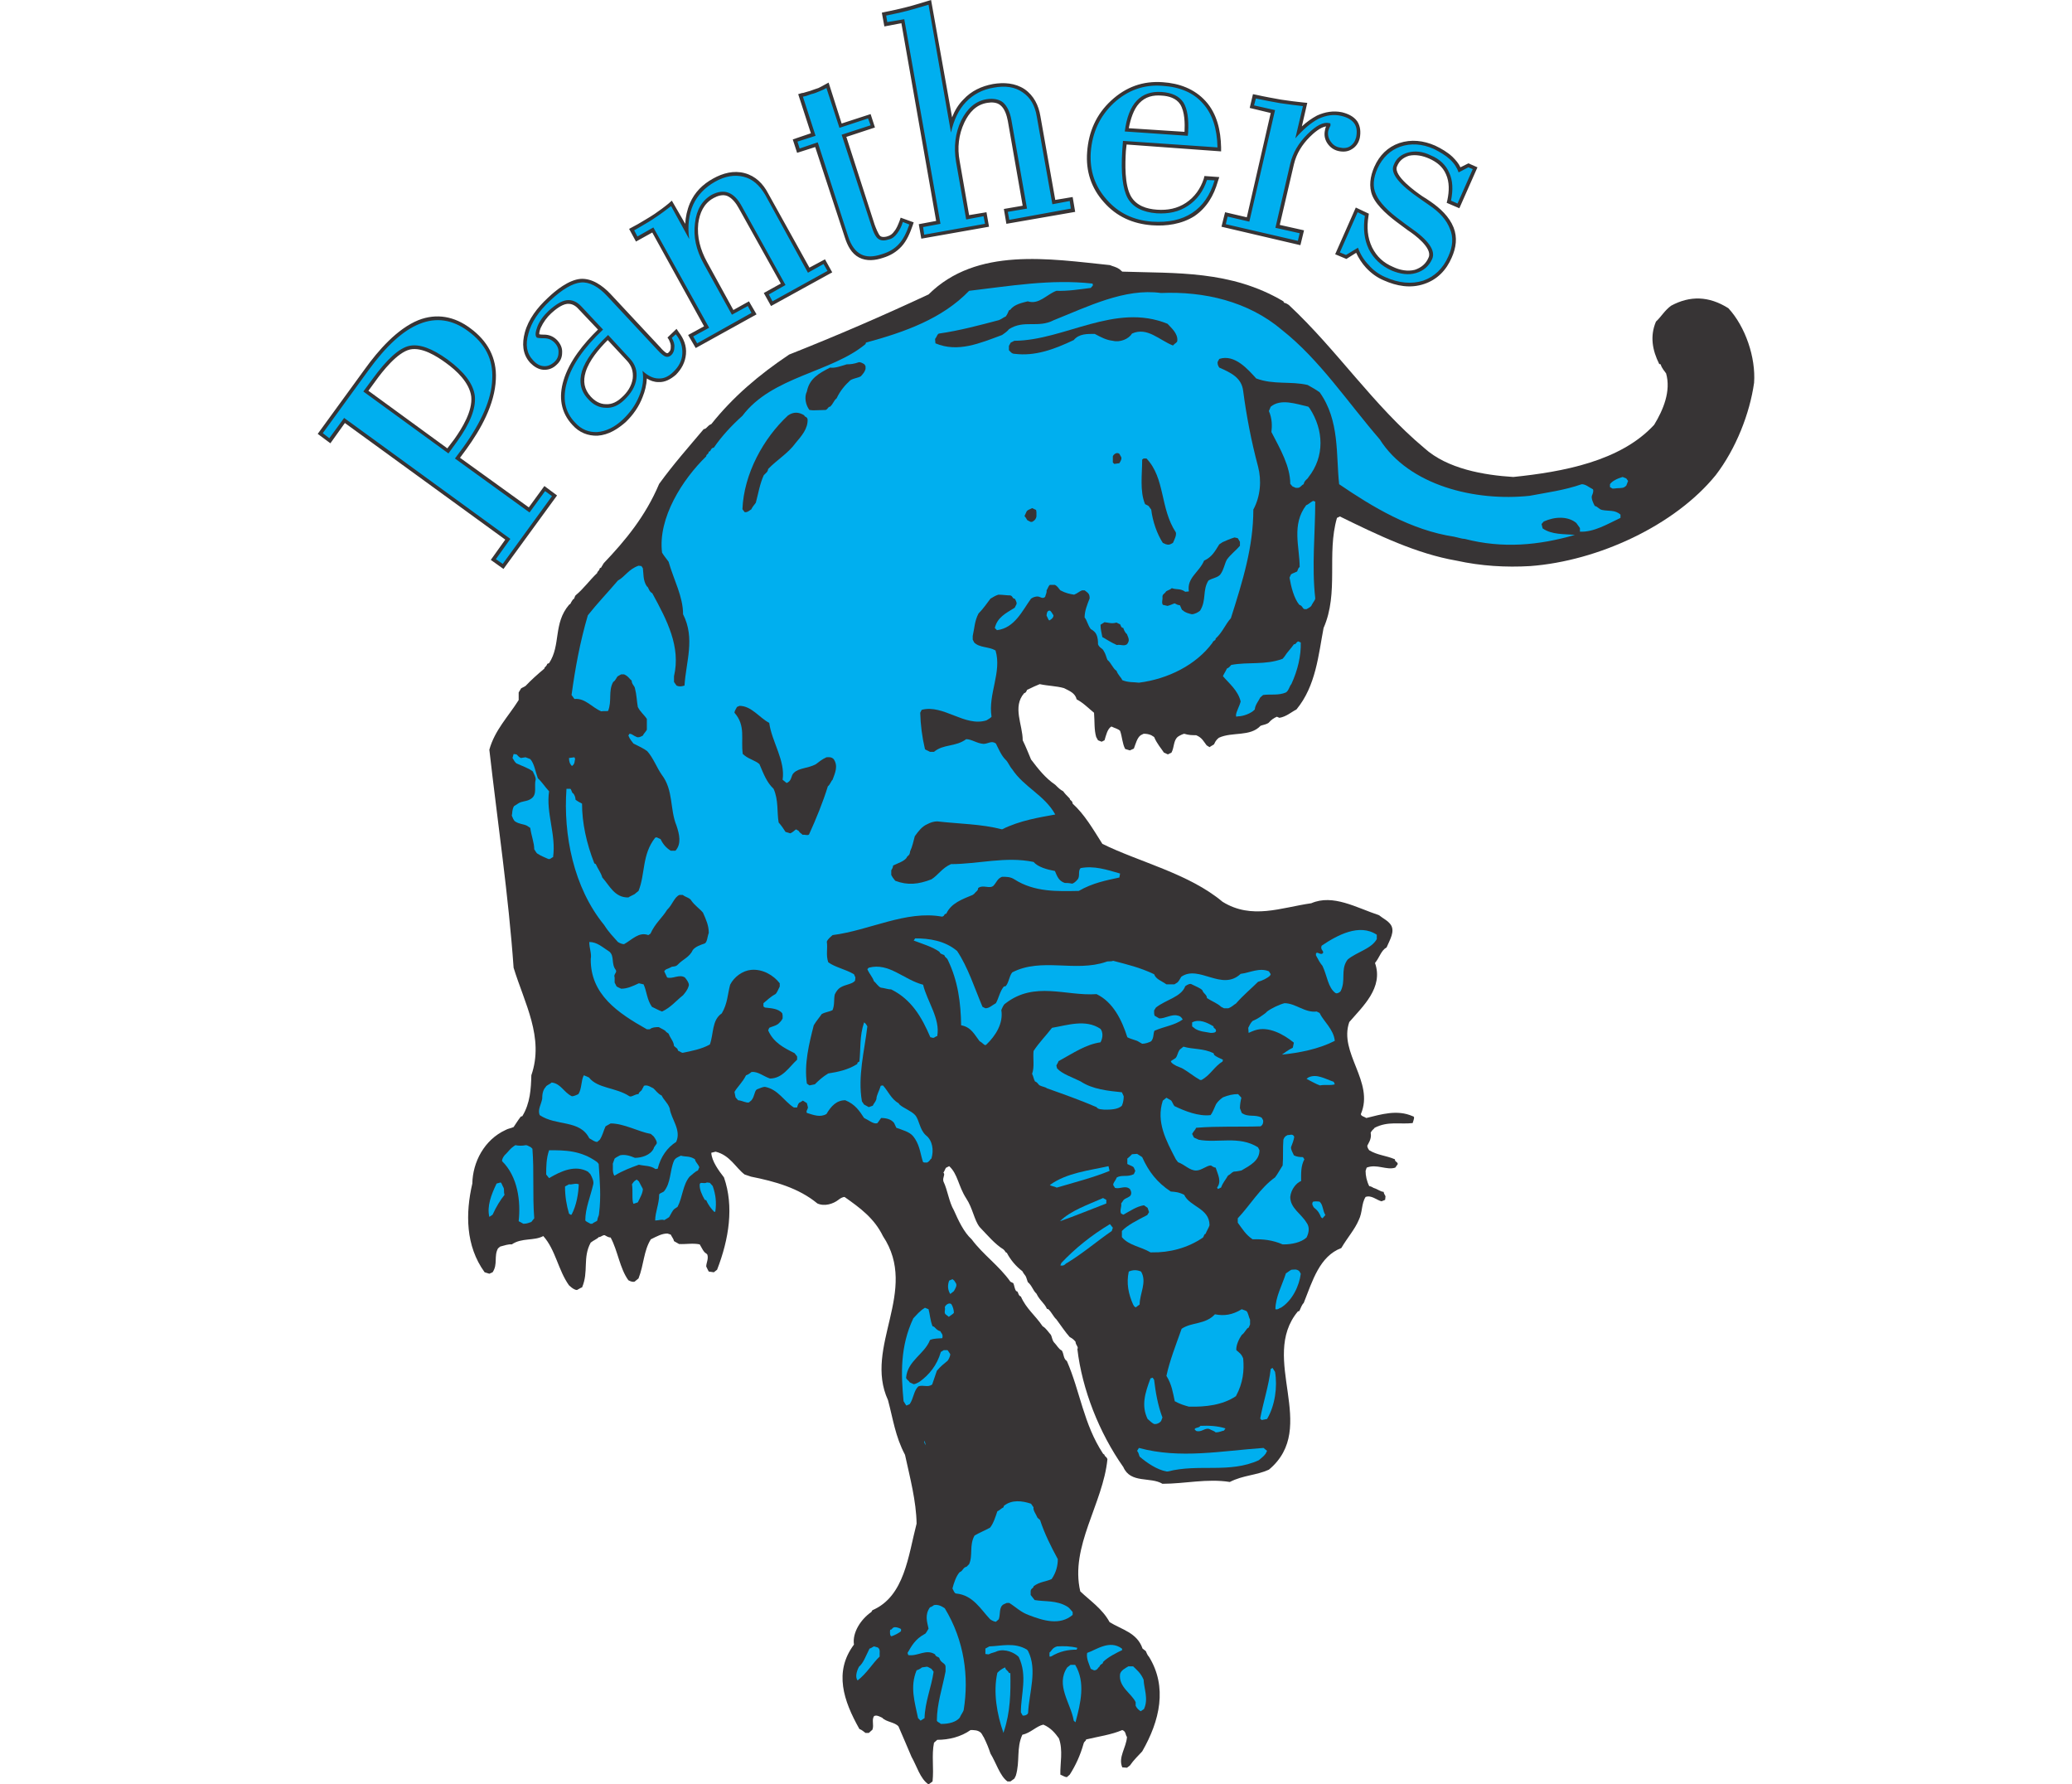 <?xml version="1.0" encoding="UTF-8"?>
<!DOCTYPE svg PUBLIC "-//W3C//DTD SVG 1.1//EN" "http://www.w3.org/Graphics/SVG/1.1/DTD/svg11.dtd">
<!-- Creator: CorelDRAW -->
<svg xmlns="http://www.w3.org/2000/svg" xml:space="preserve" width="7.848in" height="6.757in" version="1.1" style="shape-rendering:geometricPrecision; text-rendering:geometricPrecision; image-rendering:optimizeQuality; fill-rule:evenodd; clip-rule:evenodd"
viewBox="0 0 7847.72 9745.46"
 xmlns:xlink="http://www.w3.org/1999/xlink"
 xmlns:xodm="http://www.corel.com/coreldraw/odm/2003">
 <defs>
  <style type="text/css">
   <![CDATA[
    .fil0 {fill:#373435}
    .fil1 {fill:#00AFEF}
   ]]>
  </style>
 </defs>
 <g id="Layer_x0020_1">
  <g id="_2008644964848">
   <path class="fil0" d="M3336.84 9745.46c-45.5,-29.68 -65.28,-102.86 -92.96,-150.33 -21.76,-49.46 -45.5,-108.8 -71.21,-166.15 -19.78,-23.74 -67.25,-23.74 -89.02,-47.47 -7.91,-3.96 -23.74,-11.87 -33.62,-11.87l-9.9 1.98c-15.82,19.78 0,49.44 -9.88,75.15l-19.78 17.81 -17.81 0c-11.87,-7.91 -17.8,-15.82 -33.62,-21.76 -87.03,-154.27 -140.43,-312.51 -29.68,-460.86 -9.88,-65.28 37.59,-138.46 94.94,-178.02l5.94 -9.9c176.04,-75.16 195.82,-298.67 241.3,-472.73 -1.97,-122.64 -35.59,-249.23 -63.28,-375.82 -53.41,-100.87 -65.28,-195.82 -92.97,-298.67 -134.5,-292.74 172.08,-595.37 -27.69,-896.02 -47.47,-96.93 -122.64,-152.31 -209.66,-213.62 -7.91,0 -21.76,5.93 -33.63,15.82 -27.69,21.75 -75.16,37.58 -114.72,19.78 -102.86,-85.05 -233.39,-120.65 -361.97,-146.37l-35.6 -11.87c-49.44,-37.58 -79.12,-104.83 -158.24,-124.61l-23.72 5.93c1.97,45.5 41.53,98.9 69.22,134.5 55.38,158.24 27.69,336.26 -37.59,504.38l-17.8 13.84 -27.69 -3.96c-1.97,-1.97 -7.91,-15.82 -13.84,-27.69 0,-19.78 13.84,-41.53 5.93,-65.27l-5.93 -5.93c-13.85,-5.94 -23.74,-29.68 -35.6,-49.46 -37.59,-7.91 -73.19,0 -112.75,-1.97l-27.69 -15.82c-1.97,-11.87 -9.88,-19.78 -17.8,-35.6l-17.81 -5.94c-29.66,0 -55.38,13.85 -90.99,31.65 -39.55,63.3 -37.58,138.46 -67.24,213.62l-21.76 17.8c-7.91,1.98 -19.78,0 -33.62,-7.91 -47.47,-65.27 -57.37,-160.21 -96.93,-233.39 -5.93,0 -13.84,-1.98 -27.69,-9.9 -9.88,-9.88 -23.74,7.91 -37.58,7.91 -7.91,9.9 -25.72,15.82 -43.52,29.68 -45.49,83.08 -9.9,158.23 -47.47,245.26 -5.93,0 -11.87,5.94 -27.69,13.85 -7.91,0 -19.78,-5.94 -29.66,-13.85l-13.85 -11.87c-59.34,-83.08 -73.18,-193.83 -140.43,-269 -51.43,27.69 -116.71,7.91 -172.08,45.49 -19.78,-1.97 -39.56,5.94 -63.3,11.87l-11.87 9.9c-23.74,41.53 0,87.02 -29.68,130.54l-17.8 7.91 -25.72 -7.91c-104.83,-144.39 -104.83,-322.41 -67.25,-484.59 1.98,-116.71 65.28,-239.34 181.98,-292.74 13.85,-7.91 25.72,-7.91 43.52,-15.82 9.9,-13.84 23.74,-37.58 39.56,-57.36l7.91 -1.98c43.52,-71.21 47.47,-150.33 49.44,-223.51 71.21,-205.71 -37.58,-393.62 -96.92,-587.46 -27.69,-393.62 -87.03,-791.19 -132.52,-1190.73 29.66,-106.81 102.86,-179.99 160.21,-270.98 0,-11.87 0,-23.74 0,-41.54l11.87 -19.78c0,-3.96 13.84,-7.91 25.71,-15.82 29.68,-31.65 65.28,-63.3 102.86,-94.94 0,-9.88 9.9,-7.91 15.82,-25.71l9.9 -3.96c65.27,-98.9 21.75,-215.6 108.78,-318.45l7.91 -5.94c0,-1.97 5.94,-11.87 13.85,-23.74 7.91,0 7.91,-13.84 13.84,-21.75 43.52,-35.6 75.16,-81.09 118.68,-122.64 0,-9.88 9.88,-7.91 13.84,-25.71l7.91 -3.96c0,-1.98 5.94,-9.9 13.85,-23.74 116.7,-122.64 227.46,-255.16 302.63,-433.18 79.12,-108.78 158.24,-197.8 243.29,-298.67 17.81,-1.98 19.78,-19.78 41.54,-27.69 118.67,-148.34 257.13,-267.02 425.25,-379.78 269.01,-106.81 502.41,-207.68 761.53,-328.34 263.07,-261.1 662.61,-193.84 990.96,-160.21 17.8,7.9 29.66,7.9 51.43,21.75l15.82 13.84c292.74,9.9 593.39,-7.91 880.19,162.2l3.96 7.91c1.98,0 11.87,1.98 25.72,11.87 265.04,247.24 460.87,547.9 739.76,781.31 126.58,114.71 328.34,148.34 486.58,158.23 269.01,-27.69 585.48,-85.05 769.43,-284.82 49.46,-81.1 92.97,-183.95 65.28,-280.88 -7.91,-11.87 -23.74,-27.69 -29.68,-49.44l-7.91 -1.98c-37.58,-75.16 -51.43,-152.3 -17.8,-231.42 29.66,-27.69 47.47,-61.31 83.08,-87.03 102.86,-55.38 205.71,-53.4 312.51,13.85 92.97,100.87 150.33,269 140.44,407.46 -23.74,168.12 -98.9,360 -209.67,504.38 -223.51,274.94 -642.84,468.78 -1012.73,496.47 -132.52,7.91 -269,0 -403.5,-29.68 -217.58,-37.58 -427.25,-138.46 -636.91,-241.3l-15.82 7.91c-57.37,197.79 11.87,407.46 -73.19,601.3 -27.69,144.39 -41.53,316.47 -148.34,445.04 -27.69,13.84 -55.38,39.56 -92.96,45.49l-13.85 -5.93c-17.8,7.91 -29.66,15.82 -45.49,33.62 -15.82,9.9 -27.69,9.9 -43.52,15.82 -57.37,61.31 -154.28,31.65 -227.46,65.27 -9.9,7.91 -17.81,15.82 -25.72,33.63 0,3.96 -11.87,7.91 -25.71,17.8l-15.82 -9.88c-15.82,-19.78 -23.74,-41.54 -57.37,-55.38 -21.75,0 -39.56,0 -65.27,-7.91 -7.91,1.97 -21.76,7.91 -33.62,15.82 -25.72,19.78 -19.78,57.36 -35.6,87.03l-19.78 9.88 -21.76 -9.88c-13.84,-21.76 -37.58,-47.47 -53.4,-85.06l-15.82 -9.88c-13.85,-5.94 -25.72,-7.91 -41.54,-7.91l-15.82 7.91c-19.78,13.84 -27.69,47.47 -37.58,73.18l-21.76 9.9 -25.71 -7.91c-15.82,-29.68 -15.82,-65.28 -27.69,-98.9 -11.87,-11.87 -27.69,-13.84 -47.47,-23.74 -21.75,11.87 -29.66,49.44 -37.58,75.16l-15.82 7.91 -19.78 -7.91 -9.9 -17.81c-11.87,-39.55 -7.91,-85.05 -11.87,-132.52 -29.66,-23.74 -57.36,-53.4 -94.94,-73.18 -7.91,-33.63 -37.58,-45.5 -69.22,-61.32 -41.54,-11.87 -87.03,-11.87 -132.52,-21.75 -19.78,7.91 -41.54,17.8 -65.28,29.66 -7.91,0 -3.96,15.82 -19.78,19.78 -65.27,75.16 -7.91,172.09 -7.91,257.14 15.82,31.65 29.68,67.25 45.5,104.83 37.58,49.46 77.14,100.88 132.52,138.46 17.8,17.81 25.71,25.72 43.52,35.6 7.91,11.87 19.78,23.74 35.6,39.56 0,11.87 13.84,7.91 15.82,27.69 65.27,59.34 110.77,138.46 162.2,219.55 199.77,98.9 472.73,162.2 656.69,316.48 160.21,98.9 318.45,31.65 484.6,7.91 118.67,-51.43 245.26,23.74 369.87,65.27 21.76,17.81 49.46,29.68 65.28,53.41 21.75,35.59 -3.96,77.14 -23.74,122.62 -29.68,15.82 -37.59,53.41 -63.3,85.06 47.47,134.5 -67.25,237.35 -140.43,322.41 -59.34,168.12 138.46,326.36 63.3,502.4 0,11.87 17.8,13.85 29.66,21.76 81.09,-19.78 168.12,-47.47 253.18,-9.9 13.84,1.98 5.93,17.81 0,37.59 -69.24,7.91 -134.5,-11.87 -207.68,25.71 -5.94,9.88 -13.85,9.88 -21.76,27.69 3.96,19.78 0,37.58 -15.82,65.27 -5.93,5.94 0,19.78 7.91,29.68 45.5,27.69 89,27.69 140.43,49.44 0,15.82 11.87,9.9 15.82,25.72l-13.84 19.78c-47.47,15.82 -100.87,-21.76 -156.26,0l-5.94 17.8c0,25.72 5.94,55.38 19.78,83.08 1.98,0 11.87,1.98 23.74,9.9 25.71,7.91 35.6,19.78 55.38,21.75 0,5.94 3.96,13.84 9.88,23.74l-1.97 19.78 -19.78 7.91c-25.71,-5.94 -55.38,-35.6 -87.03,-23.74 -23.74,37.58 -15.82,83.08 -37.58,126.59 -21.76,51.43 -61.32,94.94 -94.94,152.3 -118.68,45.5 -156.27,176.04 -205.71,300.66 -7.91,5.93 -15.82,25.71 -23.74,43.52l-7.91 1.97c-213.62,257.14 118.68,632.95 -158.24,864.37 -69.22,31.65 -140.43,29.68 -213.61,67.25 -124.62,-19.78 -245.27,9.9 -367.91,9.9 -65.27,-39.56 -174.06,0 -213.62,-90.99 -132.52,-187.9 -225.48,-425.26 -251.2,-644.82 7.91,-11.87 -9.88,-21.76 -9.88,-39.56 -7.91,-9.9 -15.82,-17.81 -31.65,-25.72 -21.76,-23.74 -45.5,-59.33 -73.19,-96.92 -15.82,-13.84 -23.74,-35.6 -43.52,-55.38l-7.91 -1.97c-13.84,-31.65 -39.55,-45.5 -57.36,-83.08 -19.78,-17.81 -23.74,-43.52 -47.47,-63.3l-7.91 -23.74c-3.96,-13.85 -11.87,-15.82 -21.75,-35.6 -33.63,-25.72 -63.3,-59.34 -85.06,-100.87 -7.91,0 -7.91,-9.9 -17.8,-17.81 -47.47,-29.66 -85.06,-75.16 -130.55,-122.64 -29.66,-37.58 -37.58,-102.86 -73.18,-156.26 -43.52,-67.25 -45.5,-132.52 -92.97,-176.04l-15.82 7.91c-3.96,0 -7.91,15.82 -15.82,27.69 11.87,9.88 -5.93,25.71 0,47.47 23.74,49.44 29.68,110.76 57.37,158.23 23.74,53.41 53.4,118.68 96.92,158.24 63.3,85.06 148.34,142.42 211.64,231.42l15.82 7.91c5.94,11.87 5.94,29.68 15.82,43.52 13.85,0 7.91,23.74 25.72,29.68 29.66,67.25 77.14,100.87 118.68,162.2 17.8,9.88 29.66,29.66 45.49,47.46 5.93,11.87 5.93,25.72 15.82,39.56 17.8,17.81 25.71,37.59 43.52,45.5 11.87,17.8 7.91,45.49 27.69,57.36 73.18,168.14 90.99,344.17 197.8,506.37l7.91 5.93c0,9.9 9.88,7.91 15.82,23.74 -23.74,243.29 -205.71,476.69 -148.36,721.97 51.43,49.44 120.66,94.93 160.22,168.12 67.24,41.53 150.32,57.36 179.99,144.39l17.8 13.85c3.96,7.91 7.91,21.75 17.81,31.65 100.87,164.17 59.34,348.12 -37.59,516.24 -21.75,23.74 -45.49,45.5 -67.25,77.15l-15.82 11.87 -25.71 -1.98c-23.74,-55.38 21.75,-106.81 25.71,-166.15 -9.88,-11.87 -3.96,-29.66 -25.71,-37.58 -59.34,25.71 -132.52,35.6 -197.8,51.43 0,9.88 -9.88,7.91 -13.84,23.74 -17.81,63.3 -43.52,118.68 -75.16,168.12l-15.82 13.85c-7.91,0 -19.78,-5.94 -35.6,-13.85 -1.98,-59.34 15.82,-132.52 -7.91,-197.8 -19.78,-27.69 -43.52,-57.36 -85.05,-75.16 -37.59,7.91 -69.24,45.5 -114.72,55.38 -33.63,73.19 -11.87,144.4 -35.6,223.52l-7.91 15.82 -21.76 15.82 -15.82 0c-41.53,-29.68 -63.3,-104.84 -92.96,-152.31 -9.9,-29.66 -19.78,-55.38 -37.59,-90.99 -1.97,0 -5.93,-11.87 -13.84,-21.75 -15.82,-15.82 -37.58,-15.82 -57.36,-15.82 -53.41,37.58 -118.68,53.4 -181.98,53.4l-17.81 15.82c-13.84,69.24 0,136.49 -7.91,211.65l-21.75 15.82z"/>
   <path class="fil1" d="M3746.28 9464.59c-35.6,-100.87 -57.37,-221.54 -33.63,-328.35 7.91,-7.91 21.76,-21.75 43.52,-29.66 0,13.84 11.87,13.84 19.78,29.66l7.91 1.98c1.98,104.83 0,213.62 -35.6,318.45l-1.97 7.91z"/>
   <path class="fil1" d="M3404.09 9415.14c-7.91,-7.91 -19.78,-9.9 -21.76,-17.81 0,-90.99 29.68,-176.04 47.47,-269.01l0 -25.71c0,-19.78 -25.71,-19.78 -33.62,-45.5 0,-7.9 -21.76,-7.9 -23.74,-21.75 -49.46,-31.65 -92.97,11.87 -146.37,3.96l-3.96 -11.87c21.76,-37.58 41.53,-75.16 92.96,-102.86 7.91,-1.97 13.85,-17.8 21.76,-29.66 -7.91,-37.59 -21.76,-75.16 7.91,-116.71 1.97,0 11.87,-3.96 21.75,-11.87 17.81,-3.96 37.59,1.98 59.34,17.81 106.81,176.04 132.53,373.84 102.86,555.81 -3.96,11.87 -13.84,23.74 -21.75,41.53 -19.78,23.74 -59.34,33.63 -96.93,33.63l-5.93 0z"/>
   <path class="fil1" d="M4137.91 9405.25l-7.91 -7.91c-15.82,-94.94 -100.87,-193.84 -35.6,-290.76l17.81 -13.85 25.71 0c57.37,94.94 29.68,209.67 1.98,312.52l-1.98 0z"/>
   <path class="fil1" d="M3293.32 9397.33l-13.85 -13.84c-17.8,-87.03 -45.49,-170.11 -7.91,-261.1 7.91,-1.98 19.78,-7.91 29.68,-15.82l27.69 -3.96c1.97,0 9.88,3.96 23.74,11.87l11.87 15.82c-11.87,83.08 -47.47,166.15 -49.46,253.18l-21.75 13.84z"/>
   <path class="fil1" d="M3851.11 9369.64l-9.88 -17.8c0,-98.9 37.58,-199.78 -11.87,-302.63 -23.74,-23.74 -73.19,-45.5 -116.71,-31.65 -13.84,7.91 -29.66,7.91 -47.47,17.8l-17.8 -1.97 0 -29.68 21.75 -11.87c65.28,-1.97 136.49,-23.74 205.71,17.81l5.94 7.91c51.43,102.84 5.93,223.51 0,336.25 0,7.91 -13.85,17.81 -29.68,15.82z"/>
   <path class="fil1" d="M4495.92 9345.91c-9.88,-5.93 -19.78,-13.84 -27.69,-29.66l0 -19.78c-21.75,-47.47 -94.94,-83.08 -85.05,-154.28 5.93,-19.78 25.71,-29.68 45.49,-41.54l25.72 0c19.78,19.78 41.53,35.6 57.36,73.19 1.98,49.44 27.69,104.83 1.98,160.21l-17.81 11.87z"/>
   <path class="fil1" d="M2949.15 9177.78c-13.84,-17.81 -5.93,-49.46 7.91,-75.16 23.74,-19.78 35.6,-55.38 57.37,-98.9 3.96,0 9.88,-3.96 23.74,-11.87l21.75 5.94c15.82,11.87 7.91,29.66 9.9,49.44 -39.56,37.58 -69.24,90.99 -120.66,130.55z"/>
   <path class="fil1" d="M4240.77 9122.4l-17.8 -7.91c-7.91,-23.74 -25.72,-57.37 -19.78,-87.03 51.43,-17.8 122.64,-73.18 189.88,-23.74l1.98 7.91c-31.65,15.82 -77.14,37.59 -104.83,65.27 0,13.85 -13.85,7.91 -19.78,25.72 -7.91,3.96 -9.9,17.8 -25.72,19.78l-3.96 0z"/>
   <path class="fil1" d="M3997.48 9047.23l0 -21.75c11.87,-7.91 13.84,-25.72 41.53,-33.63 37.59,-1.97 69.24,-1.97 110.77,7.91l-3.96 9.9c-45.49,0 -90.99,7.91 -140.43,37.58l-7.91 0z"/>
   <path class="fil1" d="M3135.08 8936.47c-9.88,0 -9.88,-21.75 -7.91,-35.6 13.85,0 7.91,-11.87 25.72,-13.84 7.91,0 19.78,1.97 33.62,9.88l0 11.87c-7.91,7.91 -33.62,21.76 -51.43,27.69z"/>
   <path class="fil1" d="M3704.74 8857.35c-5.93,0 -21.75,-5.93 -31.65,-13.84 -49.44,-51.43 -92.96,-132.53 -185.92,-140.44 -9.9,-1.97 -11.87,-13.84 -19.78,-27.68 7.91,-29.68 19.78,-67.25 39.56,-89.02 17.8,-5.93 17.8,-25.71 37.58,-29.66l13.85 -13.85c21.75,-47.47 0,-102.86 29.66,-156.26 21.76,-13.85 57.36,-27.69 85.05,-43.52 17.81,-21.75 29.68,-59.34 39.56,-89 13.85,-5.94 17.81,-13.85 33.63,-21.76l1.97 -7.91c43.52,-35.6 100.88,-27.69 148.36,-11.87l13.84 19.78c-3.96,15.82 13.85,37.59 21.76,57.37l13.84 11.87c23.74,73.18 59.34,144.39 96.92,213.61 0,33.63 -7.91,71.21 -33.62,108.8 -27.69,13.84 -65.27,13.84 -98.9,39.56 0,11.87 -13.84,9.88 -15.82,25.71l0 21.75 21.76 27.69c57.36,9.9 118.67,0 178.01,35.6 7.91,3.96 19.78,17.81 29.68,29.68l0 15.82c-69.24,59.34 -160.21,31.65 -237.36,1.97 -45.49,-15.82 -71.21,-43.52 -108.78,-67.25l-13.85 0 -17.8 7.91c-25.72,15.82 -15.82,51.43 -25.72,81.1l-15.82 13.84z"/>
   <path class="fil1" d="M4636.37 8036.49c-51.43,-9.9 -104.84,-45.5 -146.37,-81.09 -3.96,-7.91 -3.96,-19.78 -13.85,-31.65l9.9 -15.82c225.48,61.31 452.96,15.82 680.42,0l19.78 15.82 -7.91 15.82c-11.87,15.82 -21.76,21.75 -37.59,35.59 -160.21,73.19 -328.34,17.81 -496.46,61.32l-7.91 0z"/>
   <path class="fil1" d="M3322.99 7898.03c0,-7.91 -13.84,-15.82 -7.91,-29.66l7.91 29.66z"/>
   <path class="fil1" d="M4905.37 7822.87c-7.91,-7.91 -19.78,-9.88 -33.62,-17.8 -23.74,-9.9 -43.52,19.78 -73.19,9.88l-7.91 -7.91c0,-11.87 21.76,-5.93 31.65,-19.78 47.47,-1.97 90.99,0 136.49,13.85l-7.91 11.87c-11.87,1.97 -25.72,9.88 -43.52,9.88l-1.98 0z"/>
   <path class="fil1" d="M4569.12 7777.38c-11.87,-5.94 -19.78,-13.85 -35.6,-27.69 -35.6,-73.19 -13.85,-142.42 15.82,-221.54l11.87 -3.96 7.91 11.87c7.91,65.28 19.78,138.46 45.49,205.71l-5.93 15.82c-1.98,7.91 -19.78,21.75 -37.59,19.78l-1.97 0z"/>
   <path class="fil1" d="M5156.57 7755.62l-7.91 -7.91c15.82,-87.03 47.47,-181.96 57.37,-270.98l9.88 -5.93 13.85 21.75c13.84,81.1 0,183.95 -43.52,257.14l-29.68 5.93z"/>
   <path class="fil1" d="M4758.99 7682.43c-21.75,-5.94 -49.44,-13.85 -77.14,-29.68 -9.88,-45.49 -15.82,-90.98 -45.49,-138.45 17.8,-83.08 51.43,-168.14 83.06,-257.14 55.38,-37.58 128.58,-21.75 181.98,-79.12 49.46,9.9 94.94,3.96 146.37,-27.69l25.71 9.9c9.9,9.88 11.87,31.65 19.78,47.47l0 25.71 -7.91 17.8c-11.87,1.98 -19.77,27.69 -37.58,39.56 -13.84,19.78 -31.65,55.38 -29.66,83.08 15.82,13.85 27.69,19.78 37.58,45.5 5.94,65.27 0,132.52 -39.56,205.7 -73.18,49.46 -168.12,59.34 -253.18,57.37l-3.96 0z"/>
   <path class="fil1" d="M3216.19 7676.5c-1.98,0 -7.91,-11.87 -15.82,-23.74 -13.85,-146.36 -19.78,-298.67 53.4,-452.95 17.8,-17.81 33.62,-39.56 63.3,-57.37l19.78 7.91c7.91,27.69 7.91,57.37 21.75,92.97 15.82,1.97 15.82,19.77 43.52,27.68 1.98,9.9 15.82,13.85 9.9,37.59 -17.81,1.97 -45.5,0 -67.25,9.88 -29.68,77.15 -122.64,112.75 -130.55,205.71 1.98,11.87 11.87,11.87 19.78,25.72l21.76 9.88c7.9,0 23.72,-7.91 35.59,-15.82 47.47,-35.6 90.99,-85.05 112.75,-160.21l15.82 -9.9 19.78 0c1.97,0 7.91,9.9 15.82,21.76 0,9.88 -5.94,23.74 -13.85,35.6 -21.75,17.8 -39.56,31.65 -59.34,55.38 -9.88,27.69 -15.82,47.47 -25.71,75.16 -25.72,17.8 -47.47,0 -75.16,9.88 -25.71,23.74 -25.71,65.27 -47.47,96.92l-17.8 7.91z"/>
   <path class="fil1" d="M3447.61 7191.9l-17.81 -13.85c-9.88,-9.88 0,-23.74 -3.96,-37.58 0,-9.9 21.76,-29.68 35.6,-17.81 7.91,11.87 13.85,31.65 13.85,47.47 -5.94,7.91 -15.82,11.87 -27.69,21.76z"/>
   <path class="fil1" d="M5231.73 7150.36c0,-65.27 35.6,-128.56 57.37,-195.82 9.88,-5.94 15.82,-11.87 29.66,-19.78 13.85,0 27.69,-5.94 43.52,7.91l7.91 13.84c-7.91,65.28 -45.49,146.37 -108.78,185.93 -7.91,0 -13.85,11.87 -29.68,7.91z"/>
   <path class="fil1" d="M4468.23 7140.47l-7.91 -5.94 -5.93 -9.88c-25.72,-57.37 -37.59,-116.71 -23.74,-180 23.74,-9.88 43.52,-9.88 67.25,0 33.62,57.37 -7.91,120.66 -7.91,180l-21.76 15.82z"/>
   <path class="fil1" d="M3455.52 7067.28c-13.85,-21.75 -15.82,-47.47 -5.94,-73.18l17.81 -7.91 9.88 7.91 9.9 15.82c5.93,11.87 -3.96,27.69 -11.87,41.53l-19.78 15.82z"/>
   <path class="fil1" d="M4056.82 6911.03l5.93 -13.85c75.16,-79.11 160.22,-148.34 265.05,-211.64l15.82 19.78 -5.93 17.81c-83.08,57.36 -150.33,116.7 -243.3,174.05 -9.88,1.98 -13.84,19.78 -37.58,13.85z"/>
   <path class="fil1" d="M4549.34 6839.82c-53.41,-31.65 -118.68,-37.58 -156.27,-83.08l0 -33.62c29.68,-31.65 81.1,-57.37 138.46,-87.03l9.9 -15.82 -7.91 -23.74 -19.78 -13.85c-39.56,5.94 -73.19,29.68 -112.75,51.43l-11.87 -5.93c-9.88,-15.82 3.96,-37.59 0,-55.38l13.85 -19.78c7.91,-7.91 19.78,-9.9 33.62,-19.78 9.9,-9.9 9.9,-23.74 0,-39.56 -25.71,-21.75 -53.4,1.98 -81.09,-5.93l-9.9 -15.82c0,-13.85 11.87,-21.76 19.78,-41.54 29.68,-15.82 57.37,0 92.97,-17.8l7.91 -17.81 -7.91 -17.8c-3.96,-7.91 -21.76,-11.87 -35.6,-19.78l0 -29.68c5.93,-3.96 17.8,-15.82 25.71,-23.74l27.69 -1.97 27.69 17.8c35.6,79.12 81.1,138.46 156.27,187.92 21.75,1.97 41.53,1.97 73.18,17.8 29.66,65.27 138.46,73.18 138.46,166.15 -1.98,9.88 -15.82,31.65 -21.76,47.47 -7.91,0 -7.91,11.87 -13.84,19.78 -83.08,57.36 -183.95,83.08 -278.89,81.09l-7.91 0z"/>
   <path class="fil1" d="M5271.29 6796.3c-55.38,-23.74 -106.81,-29.66 -164.17,-27.69 -37.59,-25.71 -53.4,-53.4 -81.09,-90.99l0 -23.74c67.24,-71.21 122.62,-166.14 203.73,-223.51 13.84,-17.8 23.74,-37.58 41.53,-65.27 3.96,-45.5 0,-90.99 3.96,-140.44 3.96,-9.88 5.94,-17.8 23.74,-25.71 9.9,1.97 27.69,-9.9 35.6,9.88 -1.97,15.82 -9.88,37.59 -17.8,57.37 0,13.84 7.91,25.71 15.82,43.52 13.84,7.91 31.65,9.88 49.44,9.88l7.91 11.87c-19.78,37.59 -17.8,75.16 -17.8,118.68 -25.72,9.9 -55.38,45.5 -59.34,87.03 0,61.31 59.34,90.99 89,140.43 17.81,23.74 13.85,53.41 0,81.1 -29.66,27.69 -83.08,37.58 -122.64,37.58l-7.91 0z"/>
   <path class="fil1" d="M1123.48 6683.56l-25.71 -13.85c11.87,-106.81 -3.96,-243.29 -90.99,-328.34 0,-9.9 5.94,-21.76 13.85,-31.65 19.78,-17.81 29.66,-37.59 59.34,-55.38 17.8,3.96 37.58,3.96 57.36,0 5.93,0 13.84,3.96 27.69,11.87l7.91 7.91c9.88,124.61 0,251.2 9.88,379.77l-15.82 19.78c-11.87,3.96 -23.74,9.9 -41.53,9.9l-1.98 0z"/>
   <path class="fil1" d="M1489.41 6683.56c-7.91,-5.94 -21.75,-9.9 -27.69,-17.81 0,-67.25 27.69,-128.56 43.52,-197.79 3.96,-15.82 -5.93,-37.59 -15.82,-55.38l-13.84 -13.85c-69.22,-37.58 -144.39,-3.96 -211.64,35.6l-15.82 -19.78c0,-39.56 0,-87.03 15.82,-132.52 85.05,0 174.06,0 263.07,65.27l7.91 9.9c5.93,92.96 13.84,176.04 1.97,270.98 0,11.87 -7.91,19.78 -9.88,37.58 0,3.96 -15.82,7.91 -27.69,17.81l-9.9 0z"/>
   <path class="fil1" d="M4054.84 6669.71c57.37,-57.36 150.33,-89 235.39,-126.59l17.8 9.9 0 19.78c-83.08,31.65 -168.12,67.25 -253.18,96.92z"/>
   <path class="fil1" d="M1843.46 6665.75c0,-45.49 21.76,-90.99 21.76,-140.43 0,-7.91 13.84,-9.88 25.71,-17.8 39.56,-47.47 31.65,-112.75 55.38,-168.14 7.91,-15.82 21.76,-19.78 37.59,-27.69 27.69,7.91 47.47,0 77.14,19.78 1.98,15.82 15.82,23.74 23.74,43.52l-7.91 17.81c-15.82,5.93 -27.69,19.78 -45.49,33.62 -37.59,45.5 -37.59,110.77 -65.28,164.17l-19.78 13.85c-7.91,7.91 -15.82,23.74 -25.71,41.53 0,1.98 -11.87,7.91 -27.69,17.81 -13.85,-5.94 -29.68,1.97 -49.46,1.97z"/>
   <path class="fil1" d="M5488.87 6653.89l-7.91 -5.93c-7.91,-19.78 -15.82,-35.6 -37.59,-51.43 -5.93,-7.91 -15.81,-21.76 -5.93,-33.63 11.87,-1.97 21.75,-1.97 35.6,0 19.78,17.81 15.82,47.47 31.65,73.19l-15.82 17.8z"/>
   <path class="fil1" d="M937.56 6645.97c-13.85,-57.36 9.88,-120.65 39.56,-181.96l21.75 -5.94c5.94,1.98 7.91,13.85 15.82,27.69 5.94,9.9 0,23.74 5.94,39.56 -23.74,29.66 -45.5,65.27 -65.28,108.78l-17.8 11.87z"/>
   <path class="fil1" d="M1380.62 6634.11l-7.91 -5.93c-13.84,-47.47 -21.75,-94.94 -21.75,-148.34l21.75 -11.87c15.82,3.96 33.63,-7.91 53.41,0 -1.98,49.44 -11.87,114.71 -39.56,166.14l-5.94 0z"/>
   <path class="fil1" d="M2165.88 6618.28c-13.85,-13.84 -31.65,-35.6 -43.52,-63.3l-7.91 -1.97c-15.82,-27.69 -29.68,-57.36 -27.69,-85.05 3.96,-15.82 21.75,0 39.56,-9.9l15.82 1.98 15.82 17.8c15.81,45.49 21.75,89 13.84,140.43l-5.93 0z"/>
   <path class="fil1" d="M1724.8 6574.77c-9.9,-21.75 -1.98,-67.24 -7.91,-106.8 5.93,-7.91 7.91,-15.82 25.71,-25.72l11.87 9.9c5.94,11.87 13.85,25.71 21.76,41.53 0,21.76 -15.82,49.44 -27.69,73.18l-23.74 7.91z"/>
   <path class="fil1" d="M4917.23 6493.67l-3.96 -7.91c25.72,-33.62 3.96,-71.21 -7.91,-108.78 -3.96,0 -11.87,-1.98 -25.71,-11.87 -23.74,0 -51.43,27.69 -81.1,27.69 -35.6,0 -61.31,-31.65 -98.89,-45.5l-11.87 -15.82c-53.41,-102.86 -108.8,-203.73 -71.21,-320.42l19.78 -15.82 23.74 13.84c5.93,1.98 11.87,21.76 19.78,31.65 57.36,27.69 132.52,57.37 197.79,49.46 9.9,-11.87 19.78,-37.59 29.68,-59.34 9.88,-15.82 23.74,-27.69 37.58,-37.59 27.69,-11.87 55.38,-17.8 83.08,-17.8l17.81 19.78c-3.96,15.82 -7.91,37.58 -7.91,57.36l9.88 25.72c35.6,25.71 71.21,5.93 108.78,25.71l7.91 13.85c1.98,9.88 0,25.71 -13.84,33.62 -112.74,3.96 -233.4,-1.97 -352.08,7.91 -3.96,11.87 -13.84,17.8 -21.75,33.62l7.91 15.82c0,5.94 13.84,7.91 27.69,15.82 104.83,19.78 221.54,-23.74 324.38,41.54l7.91 15.82c0,57.36 -51.43,83.08 -98.89,110.77 -11.87,1.97 -27.69,5.93 -41.54,5.93 -13.84,5.94 -15.82,13.85 -31.65,21.76 -11.87,21.75 -27.69,37.58 -37.58,65.27l-17.81 7.91z"/>
   <path class="fil1" d="M4035.06 6485.76c-7.91,-5.93 -23.74,-5.93 -35.6,-13.84 92.97,-67.25 215.61,-79.12 320.44,-102.86l5.94 25.71c-85.06,35.6 -193.84,63.3 -286.82,90.99l-3.96 0z"/>
   <path class="fil1" d="M1619.96 6420.49c-11.87,-21.76 -5.93,-43.52 -7.91,-65.28l9.9 -27.69c9.88,-7.91 15.82,-9.88 29.66,-17.8 25.72,-5.94 53.41,1.97 81.1,13.84 35.6,0 85.05,-13.84 102.84,-51.43 0,-5.93 7.91,-13.84 15.82,-25.71 3.96,-9.9 -5.93,-25.72 -15.82,-39.56l-15.82 -13.85c-67.24,-11.87 -146.36,-57.36 -219.55,-57.36l-27.69 15.82c-9.88,19.78 -15.82,49.44 -31.65,73.18l-13.84 11.87c-15.82,0 -27.69,-11.87 -43.52,-19.78 -51.43,-102.84 -179.99,-65.27 -270.98,-126.58 -11.87,-29.68 7.91,-57.37 13.84,-89.02 0,-19.78 1.98,-47.47 19.78,-65.27 1.98,-7.91 21.76,-13.85 31.65,-23.74 51.43,5.93 65.28,53.4 110.77,75.16 7.91,0 19.78,-3.96 35.6,-11.87 19.78,-31.65 13.85,-75.16 29.66,-102.86l27.69 11.87c47.47,61.31 146.37,53.4 221.54,102.86 11.87,5.93 29.68,-11.87 49.46,-11.87 1.97,-9.9 7.91,-11.87 17.8,-21.76 0,-3.96 5.94,-9.88 11.87,-23.74l9.9 -1.97c13.84,0 25.71,7.91 41.53,15.82 11.87,9.88 23.74,29.66 45.49,39.56 11.87,25.71 31.65,37.58 43.52,69.22 7.91,59.34 65.28,118.68 35.6,183.95 -47.47,29.68 -85.05,81.1 -100.87,146.37l-11.87 1.98c-27.69,-19.78 -55.38,-15.82 -90.99,-23.74 -43.52,15.82 -87.03,31.65 -132.52,59.34l-1.98 0z"/>
   <path class="fil1" d="M3315.07 6349.28l-7.91 -1.98c-13.84,-37.58 -15.82,-83.08 -43.52,-126.59l-9.88 -13.84c-19.78,-25.72 -61.31,-35.6 -92.96,-47.47l-11.87 -25.71c-15.82,-21.76 -45.5,-27.69 -71.21,-27.69l-19.78 27.69 -7.91 1.97c-19.78,0 -39.56,-17.8 -65.28,-29.66 -25.71,-39.56 -49.44,-75.16 -102.84,-96.93 -47.47,0 -77.15,31.65 -102.86,75.16 -33.63,19.78 -69.24,5.94 -106.81,-5.93 -5.94,-9.9 3.96,-17.81 5.93,-29.68l-5.93 -23.74 -21.76 -13.84 -15.82 9.88c-7.91,0 -13.84,17.81 -15.82,27.69l-17.8 0c-53.41,-33.62 -85.05,-98.9 -158.24,-112.74 -11.87,0 -27.69,7.91 -43.52,13.84 -13.84,7.91 -11.87,37.59 -29.66,59.34l-13.85 11.87c-15.82,3.96 -35.6,-9.88 -59.34,-11.87l-13.84 -15.82 -5.94 -29.66c15.82,-27.69 43.52,-51.43 63.3,-90.99 7.91,-1.98 17.81,-7.91 29.68,-17.81 35.6,-3.96 65.27,23.74 100.87,35.6 69.22,0 104.83,-63.3 148.34,-102.84l0 -17.81 -13.84 -17.8c-59.34,-29.68 -114.72,-57.37 -144.39,-124.62l5.93 -13.84c15.82,-7.91 29.68,-7.91 49.46,-21.76 7.91,-7.91 17.8,-15.82 23.72,-29.66l0 -15.82 -1.97 -11.87c-21.75,-27.69 -65.27,-27.69 -94.94,-31.65l-7.91 -5.94 0 -17.8c17.81,-13.85 35.6,-33.63 65.28,-49.44 7.91,-5.94 15.82,-25.72 23.74,-41.54l0 -17.8c-33.63,-43.52 -92.97,-79.12 -156.27,-73.19 -45.49,3.96 -92.96,37.59 -114.72,81.1 -13.84,51.43 -13.84,102.84 -45.49,156.26 -55.38,37.58 -43.52,110.77 -65.27,170.11 -45.5,25.71 -100.88,35.6 -148.36,45.49 -5.93,0 -11.87,-5.93 -25.71,-11.87 -1.98,-13.84 -9.9,-13.84 -21.76,-25.71 -1.97,-25.72 -17.8,-37.59 -29.66,-67.25l-13.85 -9.9c-1.97,-7.91 -23.74,-15.82 -39.56,-25.71 -11.87,0 -35.6,0 -49.44,11.87l-15.82 0c-158.24,-89.02 -308.57,-189.89 -306.58,-383.73 5.93,-29.66 -7.91,-57.36 -7.91,-92.96 43.52,0 73.18,29.66 110.77,53.4 27.69,25.72 7.91,65.28 33.62,98.9 9.9,13.85 -13.84,23.74 -5.93,41.54l0 27.69 9.88 19.78c0,1.97 11.87,7.91 25.72,13.84 31.65,0 59.34,-11.87 96.92,-29.66l25.72 5.93c17.8,39.56 17.8,83.08 45.49,122.64 17.8,7.91 37.58,19.78 55.38,25.71 47.47,-21.75 77.14,-59.34 114.72,-89 9.88,-11.87 23.74,-27.69 29.66,-47.47 5.94,-11.87 -1.97,-25.71 -11.87,-39.56l-7.91 -9.88c-29.66,-19.78 -67.25,9.88 -96.92,0l-15.82 -33.63c7.91,-13.84 17.8,-11.87 35.6,-21.75 9.88,-7.91 25.71,0 39.56,-15.82 25.71,-27.69 63.3,-39.56 81.09,-79.12 13.85,-17.81 41.54,-27.69 65.28,-35.6 13.84,-7.91 13.84,-37.59 21.75,-57.37 0,-39.55 -13.84,-71.2 -31.65,-110.76 -17.8,-21.76 -43.52,-37.59 -63.3,-65.28 -7.91,-15.82 -29.66,-17.8 -47.47,-31.65l-17.8 0c-29.68,13.85 -37.59,53.41 -67.25,81.1 -27.69,45.49 -65.28,73.18 -90.99,130.54l-11.87 7.91c-51.43,-19.78 -89,25.72 -132.52,49.46 -7.91,0 -21.76,-3.96 -33.63,-11.87 -25.71,-29.68 -47.47,-49.46 -75.16,-92.96 -168.12,-205.71 -223.51,-494.5 -205.7,-743.72l19.78 0c7.91,0 7.91,23.74 17.8,25.71 5.94,7.91 11.87,19.78 11.87,33.62 5.94,5.94 23.74,15.82 35.6,21.76 0,104.83 23.74,215.6 67.25,326.36l7.91 3.96c9.88,23.74 27.69,45.49 35.6,73.18 39.56,43.52 67.25,110.77 142.42,108.8 7.91,-5.94 19.78,-9.9 33.62,-17.81l11.87 -9.88 9.9 -7.91c37.58,-92.97 17.8,-197.8 90.98,-290.76l7.91 -1.98 21.76 9.9c11.87,25.71 29.66,47.47 55.38,63.3l25.71 0c33.63,-37.59 21.76,-89.02 5.94,-136.49 -37.59,-90.99 -15.82,-193.83 -81.1,-278.89 -27.69,-39.56 -45.49,-90.99 -79.11,-128.56 -17.81,-13.85 -47.47,-27.69 -75.16,-41.54 -7.91,-9.88 -19.78,-23.74 -27.69,-43.52l5.93 -9.88c13.85,0 19.78,9.88 39.56,17.8 9.9,3.96 19.78,0 33.63,-7.91 3.96,-9.88 13.84,-17.8 21.75,-31.64 0,-17.81 0,-37.59 0,-59.34 -15.82,-23.74 -35.6,-37.59 -49.44,-65.28 -5.94,-33.62 -5.94,-65.27 -15.82,-102.86 -1.98,-11.87 -17.81,-21.75 -17.81,-41.53 -11.87,-7.91 -17.8,-23.74 -41.53,-33.63l-15.82 0 -17.81 9.9c-7.91,5.93 -11.87,23.74 -25.71,31.65 -27.69,49.44 -5.94,102.86 -27.69,158.24 -7.91,1.97 -23.74,0 -37.59,1.97 -49.44,-19.78 -87.03,-73.18 -146.36,-67.25l-15.82 -21.75c19.78,-144.4 45.49,-286.8 89,-435.16 51.43,-65.27 108.78,-124.61 164.17,-189.88 39.56,-21.76 57.37,-61.32 112.75,-81.1l15.82 1.98 7.91 11.87c3.96,27.69 0,67.25 21.75,98.9 9.9,3.96 9.9,27.69 29.66,37.58 81.1,148.34 156.27,292.74 118.68,452.96l0 31.65 13.85 19.78c13.84,5.93 23.74,5.93 43.52,0 7.91,-130.55 59.34,-257.14 -7.91,-389.66 0,-96.92 -49.46,-183.95 -79.12,-286.8 -7.91,-11.87 -23.74,-29.68 -35.6,-49.46 -23.74,-189.88 112.74,-401.53 241.32,-526.14 0,-13.84 11.87,-7.91 13.84,-25.71 13.85,0 7.91,-19.78 27.69,-21.76 43.52,-63.3 96.92,-120.65 156.26,-174.06 162.2,-215.6 484.6,-235.38 672.51,-391.63l1.98 -7.91c211.64,-57.36 417.35,-130.55 563.72,-282.85 219.55,-25.72 447.02,-65.28 674.48,-39.56l1.98 9.88 -11.87 13.85c-63.3,7.91 -122.64,17.8 -187.92,15.82 -53.4,19.78 -94.93,77.14 -156.26,57.36 -29.66,7.91 -73.18,15.82 -94.94,45.5l-7.91 3.96c-3.96,7.91 -7.91,21.75 -17.8,33.62 -11.87,3.96 -17.81,11.87 -37.59,19.78 -104.83,27.69 -215.6,57.37 -326.36,73.18 -9.88,1.98 -11.87,17.81 -21.75,29.68l1.97 23.74c122.64,51.43 241.32,0 363.95,-45.5 9.88,-7.91 25.71,-15.81 37.58,-31.64 83.08,-53.41 158.24,-3.96 245.27,-49.46 183.95,-73.18 387.68,-176.04 585.48,-148.34 235.38,-9.9 476.69,45.49 660.64,201.76 205.71,162.18 358.01,393.61 534.05,597.35 160.22,253.17 522.19,340.2 818.88,308.56 92.97,-17.8 187.92,-29.66 284.83,-63.3 21.75,0 37.58,15.82 61.31,27.69 3.96,9.9 0,21.76 -5.93,35.6 -3.96,13.85 5.93,37.59 15.82,55.38 17.8,3.96 21.75,17.81 39.56,21.76 35.6,7.91 71.21,-1.98 100.87,25.71l0 17.81c-71.21,33.62 -146.37,79.11 -221.54,75.15l0 -19.77 -19.77 -27.69c-45.5,-37.59 -116.71,-35.6 -178.02,-7.91l-11.87 13.84 5.93 23.74c51.43,35.6 116.71,29.66 176.05,35.6 -197.8,57.36 -395.6,75.16 -601.31,21.75 -15.82,0 -37.58,-7.91 -57.36,-11.87 -237.36,-35.59 -449,-164.17 -628.99,-286.8 -17.81,-160.21 3.96,-348.12 -106.81,-502.4 -19.78,-13.84 -43.52,-27.69 -65.27,-39.56 -90.99,-21.75 -185.93,0 -280.88,-35.6 -43.52,-47.47 -116.7,-134.5 -201.76,-106.81l-7.91 13.85c-3.96,7.91 0,23.74 7.91,33.62 63.3,27.69 122.64,55.38 130.55,128.58 17.8,134.49 43.52,270.98 81.09,411.41 19.78,75.16 13.85,162.2 -25.71,235.38 0,203.73 -57.36,387.69 -122.64,593.39 -29.66,31.65 -45.49,77.15 -83.08,110.77 0,13.85 -11.87,7.91 -17.8,23.74 -89.02,120.65 -243.29,197.8 -401.53,217.58 -27.69,-3.96 -57.37,0 -90.99,-13.85 -5.94,-15.82 -21.76,-25.71 -31.65,-51.43 -19.78,-11.87 -27.69,-41.53 -49.44,-59.33 -7.91,-17.81 -7.91,-29.68 -21.76,-51.43 -5.93,-11.87 -21.75,-13.85 -29.66,-33.63 0,-15.82 0,-35.6 -9.9,-55.38 -3.96,-9.88 -17.8,-21.75 -29.66,-27.69 -17.81,-23.74 -19.78,-47.47 -33.63,-63.3 0,-35.6 13.85,-69.22 27.69,-104.83 0,-19.78 -5.93,-27.69 -19.78,-37.58l-7.91 -5.94 -13.84 0c-15.82,5.94 -23.74,15.82 -43.52,23.74 -23.74,-3.96 -45.5,-7.91 -75.16,-23.74 -7.91,-7.91 -13.85,-21.75 -29.68,-29.66l-27.69 0c-7.91,5.93 -9.88,17.8 -17.8,29.66 1.97,11.87 -3.96,19.78 -7.91,35.6 -13.84,13.84 -27.69,-1.97 -41.53,-1.97 -7.91,0 -21.76,1.97 -35.6,11.86 -47.47,65.28 -89.02,160.22 -185.93,172.09l-11.87 -11.87c13.84,-57.37 57.36,-79.12 108.78,-110.77l7.91 -15.82c5.94,-7.91 0,-21.76 -7.91,-33.63 -13.84,0 -7.91,-11.86 -23.74,-17.8 -19.78,0 -43.52,-3.96 -65.27,-3.96 -13.85,3.96 -27.69,11.87 -43.52,21.75 -19.78,25.72 -39.56,55.38 -65.27,81.1 -21.76,41.53 -21.76,79.12 -31.65,122.64l0 19.78 7.91 15.82c29.66,29.66 79.11,21.75 116.7,43.52 35.6,118.67 -41.54,237.35 -21.76,361.97 -5.93,7.91 -15.82,11.87 -27.69,19.78 -118.67,37.58 -235.38,-89.02 -354.06,-57.37l-7.91 15.82c1.98,67.25 9.9,130.55 25.72,197.8 0,3.96 13.84,7.91 27.69,15.82l21.75 0c51.43,-43.52 116.71,-25.72 176.05,-69.24 29.66,0 59.34,23.74 94.93,25.72 23.74,0 43.52,-19.78 67.25,-1.98 13.85,27.69 29.68,65.28 51.43,87.03 15.82,13.85 21.76,35.6 37.59,53.41 65.27,98.9 176.04,140.43 235.38,247.24 -85.05,15.82 -191.86,31.65 -290.76,81.09 -114.72,-29.66 -233.4,-29.66 -354.06,-43.52 -17.81,0 -37.59,5.94 -55.38,15.82 -27.69,11.87 -47.47,37.59 -67.25,65.28 -7.91,27.69 -11.87,53.4 -25.71,83.08 -1.98,25.71 -13.85,19.78 -19.78,35.6 -15.82,19.78 -45.5,27.68 -73.19,41.53 0,5.93 -1.97,13.84 -9.88,25.71l0 25.72 7.91 13.84 13.84 17.81c67.25,25.71 126.59,19.78 197.8,-7.91 37.58,-23.74 57.36,-61.32 106.81,-83.08 148.34,0 298.67,-43.52 450.97,-11.87 23.74,27.69 73.18,41.53 116.7,49.44 11.87,27.69 19.78,53.41 53.41,65.28 11.87,0 21.75,0 41.53,3.96 9.9,-3.96 17.81,-9.9 29.68,-23.74 13.84,-17.81 0,-45.5 15.82,-61.32 73.18,-13.84 140.43,7.91 215.6,29.68l-3.96 21.75c-73.18,15.82 -146.37,29.68 -221.54,73.19 -114.72,1.97 -241.3,7.91 -352.07,-63.3 -21.76,-13.85 -41.54,-13.85 -67.25,-13.85 -25.72,9.9 -27.69,27.69 -47.47,49.46 -21.76,17.8 -55.38,-7.91 -83.08,11.87 0,15.82 -11.87,17.8 -21.75,31.65l-7.91 5.93c-57.37,23.74 -118.68,45.5 -144.4,102.86 -13.84,0 -7.91,13.85 -23.74,15.82 -195.82,-35.6 -395.59,75.16 -597.35,100.87 -7.91,7.91 -23.74,17.81 -31.65,35.6 5.94,37.59 -5.93,73.19 7.91,112.75 37.59,27.69 92.97,37.58 140.43,65.27l7.91 17.81 -1.97 17.8c-15.82,19.78 -53.4,19.78 -81.09,37.59 -9.9,5.93 -21.76,19.78 -29.68,37.58 -5.93,27.69 0,55.38 -11.87,85.05 -17.8,9.9 -37.58,9.9 -59.34,21.76 -11.87,17.8 -29.66,37.58 -43.52,61.31 -25.71,100.88 -53.4,211.64 -37.58,318.45l13.84 9.9 29.68 -5.94c21.75,-21.75 43.52,-41.53 73.18,-59.34 51.43,-7.91 108.78,-19.78 158.24,-51.43l1.97 -7.91 9.9 -5.93c7.91,-67.25 0,-138.46 25.71,-213.62 7.91,5.94 9.9,7.91 17.81,21.76 -15.82,134.5 -53.41,272.95 -29.68,409.44l11.87 17.8c1.98,0 9.9,5.94 25.72,13.85l21.75 -7.91c5.94,-13.85 13.85,-17.81 19.78,-35.6 0,-21.76 15.82,-45.5 23.74,-73.19l11.87 -1.97c27.69,29.66 45.5,75.16 85.06,96.92l5.93 7.91c21.76,19.78 63.3,33.63 85.05,57.37 23.74,27.69 23.74,79.11 59.34,110.76 35.6,27.69 43.52,81.1 29.68,126.59 -7.91,3.96 -7.91,13.85 -23.74,21.76l-13.85 0z"/>
   <path class="fil1" d="M4298.14 6060.5c-11.87,-1.97 -35.6,0 -43.52,-13.84 -87.03,-37.59 -181.98,-71.21 -270.99,-102.86 -9.88,-7.91 -23.72,-7.91 -39.55,-15.82 -9.9,-5.94 -9.9,-15.82 -25.72,-21.76 -7.91,-13.84 -7.91,-25.71 -15.82,-41.53 13.85,-37.59 3.96,-83.08 7.91,-124.61 29.68,-45.5 67.25,-83.08 100.87,-126.59 83.08,-13.85 183.96,-49.46 265.05,5.93 13.85,17.81 13.85,47.47 0,73.19 -81.09,11.87 -146.37,57.36 -229.45,102.86 0,1.97 -3.96,9.88 -11.87,23.72l3.96 15.82c25.72,29.68 85.06,49.46 128.58,71.21 65.27,43.52 150.33,51.43 225.48,59.34l9.9 21.76c0,13.84 -1.98,33.62 -9.9,51.43 -21.75,21.75 -65.27,21.75 -94.93,21.75z"/>
   <path class="fil1" d="M5475.02 5927.98c-17.8,-5.94 -47.46,-21.76 -73.18,-35.6l9.9 -7.91c45.49,-21.76 90.98,7.91 138.45,23.74l5.94 13.84c-25.72,7.91 -51.43,0 -81.1,5.94z"/>
   <path class="fil1" d="M4820.32 5898.3c-35.6,-19.78 -61.32,-43.52 -100.88,-65.27 -19.77,-7.91 -39.55,-13.85 -55.37,-29.68l-3.96 -7.9 21.75 -13.85c13.85,-5.93 13.85,-31.65 27.69,-49.44l19.78 -15.82c53.4,15.82 106.81,7.91 164.17,35.6l3.96 9.88c7.91,7.91 33.63,19.78 47.47,25.72l-1.97 9.88c-45.5,27.69 -65.28,73.18 -114.72,100.87l-7.91 0z"/>
   <path class="fil1" d="M5267.33 5759.85c13.85,-9.9 37.59,-27.69 59.34,-37.59l5.94 -27.69c-53.41,-43.52 -138.46,-92.96 -213.62,-67.25 -7.91,1.98 -19.78,7.91 -33.63,13.85l-1.97 -27.69c7.91,-13.85 9.88,-23.74 23.74,-37.59 29.66,-11.87 49.44,-27.69 71.21,-43.52l7.91 -7.91c23.74,-17.8 65.27,-37.58 94.94,-45.49 61.31,0 110.77,53.4 176.04,45.49l15.82 7.91c19.78,43.52 77.14,89.02 83.08,152.31 -89.02,45.49 -193.84,65.27 -288.79,75.16z"/>
   <path class="fil1" d="M3647.38 5708.42c-11.87,-3.96 -15.82,-13.85 -31.65,-21.76 -27.69,-35.6 -45.49,-77.14 -100.87,-87.03 -1.98,-120.65 -15.82,-241.3 -75.16,-361.97l-13.85 -13.84c0,-13.85 -23.74,-7.91 -29.66,-25.72 -39.56,-27.69 -89.02,-41.53 -140.43,-61.31l7.9 -11.87c75.16,0 162.2,11.87 229.45,69.22 59.34,89.02 94.94,201.76 138.46,304.61l15.82 7.91c21.75,0 35.6,-15.82 57.36,-27.69 15.82,-27.69 21.76,-65.27 43.52,-90.99l9.9 -1.97c17.8,-19.78 17.8,-51.43 35.6,-75.16 160.21,-83.08 344.16,0 512.3,-57.37 11.87,-5.93 21.75,0 39.55,-5.93 75.16,19.78 144.4,35.6 223.52,73.18 9.88,27.69 39.56,35.6 67.25,55.38 15.82,0 27.69,0 43.52,0l15.82 -9.88c5.93,-3.96 13.84,-17.81 21.75,-31.65 96.92,-67.25 221.54,81.09 324.39,-15.82 49.44,-5.94 102.84,-35.6 154.27,-13.85l9.9 15.82 -3.96 7.91c-13.85,13.85 -43.52,27.69 -65.28,33.63 -37.58,37.58 -81.09,73.18 -120.65,118.67 -11.87,5.94 -19.78,17.81 -41.53,25.72l-23.74 0 -15.82 -7.91c-17.81,-17.81 -49.46,-29.68 -77.15,-47.47 -1.97,-21.75 -17.8,-21.75 -25.71,-43.52 -11.87,-11.87 -33.63,-19.78 -57.37,-31.65 -7.91,-5.93 -21.75,0 -35.6,9.9 -21.75,59.33 -104.83,73.18 -160.21,116.7l-9.88 15.82 0 15.82 1.97 11.87c0,1.97 13.85,7.91 25.72,15.82 29.66,1.97 67.25,-23.74 98.9,-15.82 13.84,1.97 21.75,7.91 29.66,21.75 -43.52,31.65 -98.9,37.59 -154.28,61.32 -7.91,15.82 -1.97,37.58 -17.8,57.36 -13.85,7.91 -33.63,13.85 -49.46,13.85l-27.69 -15.82c-27.69,-9.9 -39.56,-11.87 -53.4,-19.78 -29.68,-92.97 -77.15,-191.87 -168.12,-235.38 -168.14,11.86 -338.23,-73.19 -498.46,51.42 -9.88,5.94 -15.82,21.76 -21.75,35.6 11.87,73.19 -31.65,140.44 -81.1,187.92l-5.93 3.96z"/>
   <path class="fil1" d="M3356.62 5666.88l-9.9 -1.97c-47.47,-110.77 -102.84,-205.71 -213.61,-261.1 -17.81,0 -37.59,-7.91 -57.37,-9.88 -15.82,-7.91 -23.74,-23.74 -37.58,-35.6 -7.91,-23.74 -23.74,-37.59 -35.6,-65.28l7.91 -7.91c110.77,-29.66 189.89,65.28 296.69,92.97 21.76,90.98 94.94,185.92 77.15,280.86 -9.9,0 -17.81,13.85 -27.69,7.91z"/>
   <path class="fil1" d="M4877.67 5641.17c-27.69,-5.94 -55.38,-5.94 -83.08,-21.76l-17.8 -13.84 0 -21.76c37.58,-19.78 81.09,0 116.7,21.76 0,13.84 11.87,7.91 13.85,23.74 0,11.87 -19.78,11.87 -27.69,11.87l-1.98 0z"/>
   <path class="fil1" d="M5560.08 5423.59c-41.54,-29.66 -45.5,-94.94 -71.21,-148.34 -13.85,-15.82 -23.74,-35.6 -35.6,-57.37l0 -9.88c5.93,-13.85 21.75,7.91 35.6,0 13.84,-13.85 -15.82,-19.78 -3.96,-43.52 85.05,-57.37 205.71,-122.64 300.66,-59.34l0 23.74c-29.68,53.4 -106.81,69.22 -158.24,110.77l-5.94 7.91c-33.62,53.4 -3.96,108.78 -33.62,166.15 0,1.97 -17.81,15.82 -27.69,9.88z"/>
   <path class="fil1" d="M1256.01 4689.77c-15.82,-7.91 -35.6,-13.85 -55.38,-27.69 -3.96,0 -9.9,-11.87 -17.81,-23.74 0,-35.6 -15.82,-73.19 -21.75,-116.71l-17.81 -11.87c-19.78,-9.88 -41.53,-7.91 -65.27,-23.74 -7.91,-5.93 -13.84,-21.75 -17.8,-31.65 3.96,-13.84 0,-29.66 11.87,-51.43l21.75 -13.84c21.75,-15.82 49.44,-9.9 73.18,-27.69 33.63,-23.74 13.85,-67.25 23.74,-104.83 0,-13.85 -7.91,-25.72 -15.82,-43.52 -19.78,-15.82 -57.36,-29.68 -89,-43.52 -7.91,-5.94 -13.84,-15.82 -21.75,-29.68l5.93 -21.75 15.82 1.97c7.91,5.94 7.91,11.87 23.74,19.78l25.71 -3.96 25.72 9.9c21.75,23.74 27.69,67.25 41.53,104.83 23.74,21.76 37.59,45.5 61.32,71.21 -17.81,118.68 39.56,237.36 21.75,360 -7.91,0 -15.82,15.82 -29.66,7.91z"/>
   <path class="fil0" d="M2648.5 4559.22c-5.94,-7.91 -13.85,-7.91 -21.76,-21.76l-13.84 -7.91c-11.87,7.91 -13.85,13.85 -31.65,21.76l-25.72 -7.91c-9.88,-15.82 -21.75,-33.63 -37.58,-51.43 -9.88,-57.37 0,-122.64 -27.69,-183.95 -37.58,-35.6 -53.4,-79.12 -77.14,-134.5 -17.81,-17.81 -57.37,-27.69 -81.1,-47.47l-9.88 -7.91c-11.87,-81.1 17.8,-154.28 -45.5,-225.49 0,-7.91 5.94,-17.8 13.85,-31.65l13.84 -5.93c65.28,0 108.8,65.27 162.2,92.96 13.85,102.86 89,205.71 73.18,310.54l21.76 17.81 7.91 -3.96c21.75,-13.85 15.82,-37.59 31.65,-51.43 27.69,-27.69 77.14,-23.74 120.65,-47.47 15.82,-11.87 31.65,-25.72 57.37,-37.59 9.88,0 25.71,-3.96 39.56,9.9 25.71,37.58 7.91,75.16 -5.94,112.74 -7.91,5.94 -13.84,27.69 -25.71,35.6 -27.69,89 -63.3,176.04 -102.86,263.07 -7.91,7.91 -19.78,0 -35.6,1.98z"/>
   <path class="fil1" d="M3030.25 4454.38c-37.59,-9.88 -83.08,-29.66 -114.72,-55.38 -33.62,-45.49 -17.81,-90.98 -37.58,-140.43 0,-7.91 3.96,-19.78 11.87,-29.66 9.88,-7.91 25.71,-7.91 39.55,-7.91 13.85,9.88 17.81,13.84 35.6,29.66 57.37,21.76 132.53,5.94 160.22,83.08 7.91,7.91 0,19.78 7.91,33.62 -7.91,23.74 -21.76,59.34 -45.5,77.15 -17.8,9.88 -37.58,3.96 -57.36,9.88z"/>
   <path class="fil1" d="M1388.53 4183.4c-9.88,-9.88 -15.82,-21.75 -15.82,-43.52l29.68 -3.96 3.96 9.9c-3.96,7.91 0,27.69 -17.81,37.58z"/>
   <path class="fil1" d="M5018.12 3914.4l-1.98 -7.91c1.98,-21.76 17.81,-45.5 25.72,-75.16 -13.85,-59.34 -61.32,-96.93 -96.93,-138.46 5.94,-13.85 13.85,-23.74 21.76,-41.54 13.84,-5.93 13.84,-9.88 23.74,-19.78 92.96,-17.8 185.92,1.98 280.86,-33.62l9.9 -11.87c15.82,-25.71 35.6,-43.52 51.43,-67.25 13.84,0 9.88,-9.88 23.74,-15.82l13.84 5.94c1.98,71.21 -15.82,150.32 -51.43,227.46 -9.88,9.88 -13.84,35.6 -29.66,45.49 -41.54,17.81 -83.08,7.91 -124.62,13.85l-15.82 13.84c-7.91,17.81 -27.69,39.56 -29.66,65.28 -19.78,21.75 -63.3,37.58 -92.96,37.58l-7.91 1.98z"/>
   <path class="fil0" d="M4365.38 3522.76c-27.68,-11.87 -51.42,-27.69 -79.11,-43.52 -3.96,-21.75 -9.9,-41.53 -9.9,-67.25l21.76 -13.84c19.78,1.97 39.56,9.88 65.27,1.97l15.82 7.91c9.88,0 3.96,19.78 21.75,21.76 1.98,7.91 7.91,23.74 19.78,33.62 1.98,7.91 9.9,19.78 9.9,31.65 0,5.94 -1.98,13.85 -9.9,23.74 -17.8,11.87 -31.65,0 -55.38,3.96z"/>
   <path class="fil1" d="M3997.48 3388.25c-5.94,0 -7.91,-11.87 -15.82,-25.71 0,-1.98 0,-27.69 15.82,-27.69 7.91,0 11.87,11.87 21.75,25.71 0,11.87 -7.91,19.78 -21.75,27.69z"/>
   <path class="fil0" d="M4774.82 3354.63c-15.82,-3.96 -35.6,-7.91 -49.44,-21.76 -5.94,0 -7.91,-13.84 -15.82,-27.69 -7.91,0 -13.84,-1.97 -27.69,-9.88 -9.88,1.97 -21.75,9.88 -39.56,13.84l-25.71 -5.93c-7.91,-13.85 0,-25.72 -1.98,-43.52 0,-15.82 11.87,-15.82 19.78,-29.66 7.91,-5.94 19.78,-7.91 31.65,-17.81 25.72,9.9 45.49,0 73.18,19.78l19.78 -1.97c-11.87,-75.16 55.38,-102.86 83.08,-168.14 43.52,-19.78 59.34,-51.43 83.08,-89l17.81 -11.87c17.8,-7.91 39.56,-17.81 65.27,-25.72l17.81 3.96 11.87 19.78 0 21.76c-21.76,25.71 -47.47,43.52 -71.21,75.16 -13.85,25.71 -15.82,53.4 -35.6,81.09 -13.85,17.81 -43.52,19.78 -65.28,33.63 -33.62,53.4 -9.88,106.8 -45.49,164.17 -7.91,7.91 -29.68,19.78 -45.5,19.78z"/>
   <path class="fil1" d="M5391.95 3326.94c-13.85,-1.98 -9.9,-17.81 -29.68,-23.74 -29.66,-35.6 -45.49,-100.87 -53.4,-148.34l7.91 -17.81c7.91,-5.93 17.8,-7.91 33.62,-15.82 3.96,-7.91 5.94,-21.75 13.85,-23.74 0,-110.77 -45.5,-231.42 35.6,-338.23 11.87,-3.96 19.78,-13.84 37.58,-23.74l11.87 3.96c0,174.06 -19.78,350.1 0,528.12 0,9.88 -11.87,21.75 -19.78,37.58 -1.97,7.91 -13.84,13.85 -27.69,21.76l-9.88 0z"/>
   <path class="fil0" d="M4634.38 2972.89l-17.8 -7.91c-31.65,-49.46 -55.38,-116.7 -63.3,-181.98l-11.87 -15.82c0,-3.96 -9.9,-7.91 -21.76,-13.84 -29.66,-71.21 -15.82,-162.2 -15.82,-243.29l7.91 -5.94 15.82 0c102.86,108.78 73.19,270.98 160.22,403.5 3.96,15.82 -5.94,35.6 -15.82,57.37 -7.91,3.96 -19.78,13.84 -35.6,7.91l-1.98 0z"/>
   <path class="fil0" d="M3894.62 2850.25l-15.82 -7.91c-3.96,0 -7.91,-13.84 -17.8,-23.74l9.88 -21.75c3.96,-11.87 17.81,-13.85 31.65,-21.76l21.76 9.9 1.97 11.87 0 23.74c-1.97,11.87 -7.91,21.75 -23.74,29.66l-7.91 0z"/>
   <path class="fil0" d="M2332.02 2796.85l-11.87 -15.82c7.91,-193.84 114.72,-387.69 249.23,-512.3 29.66,-19.78 57.36,-19.78 89,0 0,9.88 13.85,3.96 17.81,21.75 1.97,51.43 -33.63,90.99 -65.28,128.58 -41.53,57.36 -100.87,90.99 -150.32,142.4 -1.98,15.82 -9.9,19.78 -23.74,33.63 -21.76,47.47 -29.68,98.9 -43.52,150.33 -5.94,9.88 -15.82,17.8 -25.72,37.58 -3.96,0 -19.78,17.81 -35.6,13.85z"/>
   <path class="fil1" d="M7073.22 2668.27l-13.84 -7.91 0 -15.82c11.87,-17.8 41.53,-31.65 69.22,-39.56l19.78 7.91 9.9 13.85 -9.9 25.71 -9.88 7.91c-13.85,7.91 -35.6,3.96 -57.37,7.91l-7.91 0z"/>
   <path class="fil1" d="M5342.5 2664.32l-17.8 -7.91 -11.87 -13.84c0,-94.94 -53.41,-187.9 -102.86,-282.85 3.96,-35.6 3.96,-73.19 -13.85,-114.72l9.9 -23.74c55.38,-45.49 136.48,-15.82 205.71,0l7.91 9.88c75.15,116.71 83.06,261.1 -7.91,375.82 -3.96,9.88 -21.76,15.82 -25.72,37.58 -13.84,5.94 -13.84,15.82 -29.66,19.78l-13.85 0z"/>
   <path class="fil0" d="M4351.54 2533.78l-7.91 -7.91 0 -33.63c1.97,-7.91 19.78,-25.71 35.6,-13.84l9.88 17.8c3.96,7.91 0,17.81 -9.88,33.63l-27.69 3.96z"/>
   <path class="fil0" d="M2705.86 2241.04l-19.78 -1.98c-19.78,-25.71 -29.66,-69.22 -13.84,-100.87 13.84,-71.21 65.27,-98.9 126.59,-130.55 27.69,3.96 57.36,-7.91 90.99,-17.8 19.77,0 39.55,-1.98 67.24,-11.87 7.91,0 17.81,3.96 29.68,11.87l5.93 9.88 0 15.82c-5.93,17.81 -11.87,23.74 -25.71,39.56 -17.81,9.9 -37.59,9.9 -57.37,21.76 -27.68,25.71 -53.4,53.4 -75.15,98.9 -15.82,11.86 -17.81,29.66 -35.6,45.49 -11.87,0 -9.9,11.87 -23.74,17.8 -21.76,0 -45.5,1.98 -69.24,1.98z"/>
   <path class="fil0" d="M3807.59 1932.47c-15.82,0 -21.75,-9.88 -31.65,-19.78l0 -23.74 9.9 -17.8 19.78 -9.9c274.94,-1.97 549.87,-209.66 836.68,-92.96 21.76,23.74 57.37,53.4 53.41,92.96 0,9.9 -13.85,13.85 -23.74,25.72 -75.16,-29.68 -140.44,-102.86 -223.52,-65.28 -17.8,29.68 -65.27,49.46 -104.83,39.56 -35.6,-3.96 -61.31,-17.8 -98.9,-37.58 -39.56,0 -85.05,-1.98 -114.72,33.62 -108.78,51.43 -211.64,89.02 -322.41,75.16z"/>
   <path class="fil0" d="M1024.59 2947.17l-876.25 -636.91 -79.12 110.77 -69.22 -51.43 259.11 -356.03c71.21,-98.9 174.06,-217.58 290.76,-265.05 100.88,-39.56 197.8,-19.78 282.85,43.52 94.94,69.22 146.37,162.2 140.44,278.89 -5.94,138.46 -83.08,274.94 -162.2,383.73l-33.63 45.49 375.82 270.98 85.05 -116.7 69.24 51.43 -292.74 401.53 -69.22 -49.46 79.12 -110.77zm773.38 -880.19c-1.97,35.6 -9.88,69.24 -23.74,102.86 -19.78,51.43 -51.43,96.92 -92.96,136.48 -43.52,37.59 -92.97,69.24 -152.31,73.19 -53.4,1.97 -100.87,-17.81 -136.48,-57.37 -65.27,-69.22 -77.14,-154.27 -49.44,-245.26 31.65,-104.84 108.78,-199.78 187.9,-276.92l-106.81 -112.74c-15.82,-17.81 -35.6,-29.68 -61.31,-27.69 -31.65,3.96 -65.28,31.65 -87.03,51.43 -23.74,21.75 -43.52,49.44 -57.37,79.12 -1.97,3.96 -9.88,25.71 -7.91,35.59 7.91,1.98 19.78,1.98 25.72,1.98 27.69,0 51.43,9.88 71.21,29.66 17.8,19.78 29.66,41.54 27.69,69.24 0,25.71 -9.9,47.47 -29.68,65.27 -19.78,19.78 -45.49,29.68 -73.18,27.69 -27.69,-1.97 -51.43,-17.8 -71.21,-37.58 -43.52,-47.47 -45.5,-106.81 -29.68,-166.15 19.78,-73.18 69.24,-136.48 124.62,-187.9 45.49,-43.52 114.72,-98.9 179.99,-104.84 63.3,-3.96 120.65,37.59 162.2,81.1l274.94 294.72c5.93,7.91 25.71,27.69 33.62,29.66 3.96,1.98 9.9,-1.97 11.87,-5.93 7.91,-5.94 9.9,-15.82 9.9,-25.72 1.97,-15.82 -3.96,-27.69 -9.9,-41.53l-7.91 -11.87 49.46 -47.47 11.87 17.81c27.69,35.59 43.52,75.15 39.56,120.65 -3.96,43.52 -23.74,81.09 -55.38,112.74 -27.69,23.74 -59.34,41.54 -94.94,39.56 -23.74,0 -45.5,-7.91 -63.3,-19.78zm312.52 -284.82l-282.86 -512.3 -89 49.44 -37.58 -69.22 47.47 -25.72c29.66,-17.8 61.31,-35.6 90.98,-55.38 25.72,-17.8 53.41,-37.58 77.15,-57.36l17.8 -15.82 73.19 126.59c1.97,-37.59 9.88,-75.16 25.71,-112.75 25.72,-59.33 69.24,-102.84 126.59,-134.49 53.4,-29.68 112.74,-45.5 172.08,-29.68 59.34,15.82 100.88,57.37 128.58,110.77l225.48 405.48 85.06 -45.49 39.56 71.2 -334.28 183.96 -39.56 -71.21 92.96 -51.43 -229.45 -411.42c-13.84,-25.71 -35.6,-55.37 -63.3,-67.24 -25.71,-9.9 -53.4,0 -75.15,11.87 -53.41,29.66 -75.16,81.09 -83.08,138.45 -7.91,75.16 11.87,144.4 47.47,209.67l144.39 263.07 85.05 -47.47 41.54 71.21 -332.3 183.95 -41.53 -71.21 87.03 -47.46zm607.23 -979.11l-98.9 31.65 -23.74 -73.18 98.9 -33.62 -69.22 -213.62 19.78 -5.94c5.93,0 11.87,-1.97 17.8,-3.96 9.9,-1.97 17.81,-5.93 27.69,-7.91 13.85,-5.93 29.68,-9.88 45.5,-15.82 11.87,-5.93 23.74,-11.87 33.62,-17.8l21.76 -11.87 71.21 223.51 158.23 -51.43 23.74 73.19 -156.26 51.42 154.28 478.68c5.93,15.82 19.78,53.4 31.65,63.3 11.87,7.91 31.65,3.96 41.53,0 13.85,-3.96 25.72,-13.85 33.63,-25.72 13.84,-15.82 21.75,-37.58 29.66,-57.36l5.94 -17.81 71.21 25.72 -5.94 17.8c-13.84,39.56 -31.65,83.08 -61.31,114.72 -27.69,29.68 -61.32,49.46 -100.88,61.32 -41.53,13.84 -89,19.78 -130.55,-1.98 -41.53,-21.75 -63.28,-65.27 -77.14,-108.78l-162.2 -494.5zm1311.4 288.79l94.94 -15.82 13.84 81.09 -375.81 65.28 -13.85 -81.1 102.86 -17.8 -81.09 -462.84c-5.94,-29.68 -15.82,-65.28 -39.56,-85.06 -19.78,-17.8 -49.46,-17.8 -73.19,-13.84 -61.31,9.88 -98.89,53.4 -124.61,106.81 -31.65,67.24 -39.56,138.45 -25.71,211.64l51.43 294.72 94.93 -15.82 13.85 79.12 -369.88 65.27 -13.85 -79.12 94.94 -17.8 -189.88 -1079.98 -92.97 17.81 -13.84 -75.16 17.8 -3.96c39.56,-7.91 77.15,-15.82 114.72,-25.72 39.56,-9.88 77.14,-21.75 116.7,-33.62l19.78 -5.93 114.72 640.86c13.85,-35.6 33.63,-69.24 61.32,-96.93 43.52,-47.47 98.89,-73.18 162.18,-85.05 59.34,-9.9 120.66,-5.94 172.09,27.69 51.43,35.6 77.14,89 87.03,148.34l81.09 456.91zm389.66 -302.63l-3.96 35.6c-3.96,69.22 -7.91,183.95 27.69,247.24 29.66,51.43 85.05,69.22 142.42,73.18 57.36,3.96 110.77,-5.93 158.23,-37.58 47.47,-31.65 79.12,-77.14 96.93,-130.55l3.96 -15.82 81.09 5.94 -7.91 23.74c-21.75,77.14 -61.31,144.39 -128.56,189.88 -69.24,43.52 -152.3,55.38 -231.42,49.46 -104.84,-7.91 -193.84,-47.47 -263.07,-126.59 -69.24,-77.14 -98.9,-170.11 -90.99,-272.96 7.91,-110.76 49.44,-205.7 130.55,-280.86 81.09,-75.16 174.05,-108.8 282.85,-100.88 89,5.94 172.08,35.6 233.39,102.86 63.3,69.24 83.08,162.2 85.06,253.18l0 21.75 -516.25 -37.58zm656.69 397.57l130.55 -569.65 -114.72 -27.69 17.8 -75.16 19.78 3.96c43.52,9.88 89.02,17.8 132.53,25.71 41.53,5.94 81.09,11.87 122.64,15.82l21.75 1.98 -29.66 128.56c25.71,-23.74 53.4,-43.52 83.06,-59.34 43.52,-19.78 89.02,-27.69 136.49,-17.8 31.65,7.91 63.3,21.75 83.08,49.44 17.8,27.69 19.78,59.34 13.84,90.99 -5.93,25.71 -19.78,47.47 -43.52,61.31 -21.75,13.85 -47.47,15.82 -73.18,9.9 -25.72,-5.94 -45.5,-19.78 -61.32,-43.52 -13.84,-21.76 -17.8,-45.5 -11.87,-71.21 0,-5.93 3.96,-13.84 5.94,-19.78 -31.65,3.96 -69.24,37.59 -89,57.36 -41.54,41.54 -73.19,90.99 -87.03,150.33l-77.15 330.32 132.53 29.68 -19.78 81.09 -431.2 -100.87 19.78 -79.12 118.68 27.69zm1167 -272.96l43.52 -21.75 49.46 21.75 -98.9 223.51 -69.24 -29.66 3.96 -15.82c9.9,-47.47 11.87,-96.92 -7.91,-140.43 -17.8,-41.54 -51.42,-67.25 -90.98,-85.06 -35.6,-15.82 -73.19,-23.74 -110.77,-15.82 -31.65,9.9 -53.41,27.69 -65.28,57.37 -23.74,51.43 106.81,142.42 138.46,164.17 15.82,9.9 31.65,19.78 45.5,29.66 51.43,35.6 100.87,81.1 124.61,140.44 21.75,55.38 13.84,110.77 -9.9,164.17 -29.66,69.22 -79.11,120.65 -150.32,144.39 -75.16,25.72 -150.33,11.87 -221.54,-19.78 -37.58,-15.82 -69.22,-39.56 -96.92,-69.22 -21.76,-23.74 -39.56,-51.43 -53.41,-81.09l-53.4 33.62 -61.32 -25.71 112.75 -255.17 71.21 33.63 -1.98 13.84c-9.88,59.34 -5.93,116.71 19.78,170.11 25.72,51.43 63.3,85.06 114.72,106.81 37.58,17.8 79.12,25.71 118.68,15.82 35.6,-11.87 61.31,-33.62 75.16,-67.25 23.74,-51.43 -79.12,-126.59 -112.75,-148.34 -15.82,-11.87 -29.66,-21.76 -45.49,-33.63 -51.43,-37.58 -122.64,-94.94 -148.34,-154.27 -21.76,-51.43 -11.87,-108.8 9.88,-158.24 27.69,-63.3 73.18,-108.8 136.48,-130.55 65.28,-21.76 132.53,-13.85 195.83,13.84 33.62,15.82 67.24,35.6 94.93,61.32 17.81,17.8 33.63,35.6 43.52,57.36zm-5534.36 1534.91l37.58 -49.44c43.52,-61.32 100.88,-154.28 92.97,-233.4 -9.9,-77.14 -81.1,-142.42 -138.46,-183.95 -51.43,-37.59 -130.55,-87.03 -195.82,-73.19 -69.24,15.82 -150.33,118.68 -189.89,174.06l-37.58 51.43 431.19 314.5zm876.24 -591.42c-49.44,49.46 -100.87,110.77 -120.65,174.06 -15.82,51.43 -7.91,94.94 27.69,134.5 21.75,23.74 49.44,41.53 83.08,41.53 33.62,1.98 61.31,-13.84 85.05,-35.59 31.65,-27.69 55.38,-63.3 61.32,-104.84 3.96,-37.58 -5.94,-69.22 -31.65,-96.92l-104.84 -112.75zm2846.31 -1157.1l304.6 19.78c1.98,-45.5 1.98,-108.8 -23.74,-150.33 -21.75,-33.63 -63.28,-45.5 -100.87,-47.47 -47.47,-3.96 -89,5.93 -122.64,41.53 -31.65,33.63 -47.47,87.03 -57.36,136.49z"/>
   <path class="fil1" d="M714.05 2476.41l47.46 -65.27c71.21,-98.9 102.86,-180 96.93,-247.24 -7.91,-67.25 -57.37,-132.53 -148.34,-199.78 -85.06,-61.31 -154.28,-87.03 -209.67,-75.16 -55.38,11.87 -122.64,73.19 -201.76,181.98l-49.44 67.25 464.82 338.23zm296.69 603.28l-37.58 -25.72 79.12 -110.77 -907.9 -660.64 -81.09 110.77 -35.6 -27.69 247.24 -340.2c98.9,-136.49 191.86,-221.54 282.85,-257.14 89.02,-35.6 178.02,-23.74 263.07,39.56 92.97,67.25 138.46,154.28 132.53,263.07 -3.96,108.78 -57.37,231.42 -158.24,371.86l-45.5 61.31 407.47 294.72 85.05 -116.7 37.59 27.69 -269.01 369.88zm575.59 -1250.09c-75.16,71.21 -122.64,136.49 -142.42,195.83 -17.8,59.34 -7.91,110.77 33.62,154.27 27.69,31.65 61.32,47.47 96.93,47.47 35.6,1.98 67.25,-11.87 98.9,-41.53 37.58,-35.6 61.31,-73.18 67.25,-116.7 5.93,-43.52 -5.94,-79.12 -35.6,-110.77l-118.68 -128.58zm187.9 195.83c7.91,43.52 1.98,89 -17.8,136.48 -19.78,49.44 -49.46,90.99 -89.02,128.56 -45.49,43.52 -92.96,65.28 -140.43,69.24 -45.5,1.97 -87.03,-13.85 -120.65,-51.43 -57.37,-59.34 -71.21,-134.5 -43.52,-225.49 25.71,-89 90.98,-183.95 195.82,-282.85l-118.68 -126.59c-23.74,-25.71 -51.43,-37.58 -81.09,-33.62 -27.69,3.96 -59.34,23.74 -96.93,57.36 -27.69,25.72 -49.44,55.38 -61.31,85.06 -11.87,31.65 -13.85,51.42 -3.96,61.31 1.97,1.97 15.82,3.96 39.56,3.96 23.74,0 41.53,7.91 57.36,23.74 15.82,15.82 23.74,35.6 21.76,55.38 0,19.78 -7.91,37.58 -23.74,51.43 -17.81,15.82 -37.59,23.74 -57.37,21.75 -21.75,-1.97 -39.56,-11.87 -57.36,-31.65 -35.6,-37.58 -43.52,-85.05 -25.72,-146.37 15.82,-61.31 55.38,-120.65 118.68,-179.99 65.28,-61.31 122.64,-94.94 168.14,-98.9 45.49,-3.96 94.93,21.76 144.39,75.16l274.94 294.72c19.78,21.76 35.6,33.63 45.49,35.6 9.9,1.98 19.78,0 29.68,-9.88 9.88,-9.9 15.82,-23.74 15.82,-41.54 1.97,-17.8 -3.96,-33.62 -13.85,-51.43l21.76 -19.78c27.69,33.63 37.58,69.24 35.6,106.81 -1.98,37.59 -19.78,71.21 -49.46,98.9 -25.71,25.72 -53.4,37.59 -81.09,35.6 -27.69,0 -57.36,-13.84 -87.03,-41.53zm298.67 -150.33l-21.75 -37.59 87.03 -47.46 -304.61 -547.9 -87.03 49.44 -17.8 -33.62 27.69 -15.82c33.62,-19.78 65.27,-37.59 92.96,-57.37 29.66,-19.78 55.38,-39.56 81.09,-59.34l98.9 180c-9.88,-71.21 -1.97,-134.5 21.76,-187.92 23.74,-51.42 63.3,-92.96 118.68,-124.61 55.37,-31.65 108.78,-39.56 156.26,-27.69 49.44,11.87 87.03,45.5 118.68,98.9l233.39 425.26 85.06 -47.47 21.75 37.58 -300.64 166.15 -19.78 -37.58 90.98 -51.43 -237.35 -427.25c-21.76,-41.53 -47.47,-67.24 -75.16,-77.14 -25.72,-9.88 -57.37,-5.93 -90.99,11.87 -51.43,29.66 -83.08,81.09 -90.99,154.28 -9.88,73.18 5.94,146.37 47.47,221.54l154.28 278.89 87.03 -47.47 19.78 37.58 -296.7 166.15zm824.81 -583.5l-166.14 -514.27 -98.9 33.62 -11.87 -37.58 98.9 -31.65 -69.24 -213.62c5.94,-1.97 11.87,-1.97 17.81,-3.96 5.93,-1.97 15.82,-5.93 27.69,-9.88 17.8,-3.96 31.65,-9.9 45.49,-15.82 15.82,-5.94 27.69,-11.87 37.59,-17.81l71.21 217.58 156.26 -51.43 13.84 37.59 -158.23 51.42 162.18 496.47c11.87,39.56 25.72,65.28 39.56,73.19 13.85,9.88 33.63,9.88 57.37,1.97 17.8,-3.96 31.65,-15.82 43.52,-31.65 11.87,-15.82 23.74,-35.6 31.65,-63.3l35.6 13.85c-15.82,45.49 -33.63,81.09 -57.37,106.81 -23.74,25.71 -53.4,43.52 -92.96,55.38 -47.47,15.82 -85.06,15.82 -114.72,0 -29.68,-15.82 -53.41,-47.47 -69.24,-96.93zm415.38 -9.88l-5.94 -41.54 94.94 -17.8 -197.79 -1117.55 -92.97 15.82 -5.93 -35.6c37.58,-7.91 77.14,-15.82 114.72,-25.72 37.58,-9.88 77.14,-21.75 116.7,-33.62l122.64 698.23c15.82,-69.24 41.53,-124.62 81.09,-166.15 39.56,-41.54 90.99,-69.24 152.3,-79.12 63.3,-11.87 116.71,-3.96 158.24,25.71 41.54,27.69 67.25,71.21 77.15,132.53l85.05 478.67 94.94 -17.81 5.93 41.54 -336.25 61.31 -7.91 -43.52 104.83 -17.8 -85.05 -482.62c-7.91,-45.5 -23.74,-77.15 -45.5,-96.93 -21.75,-17.8 -53.4,-23.74 -90.99,-17.8 -59.33,9.88 -104.83,49.44 -138.45,116.7 -31.65,67.25 -41.54,142.42 -27.69,225.49l55.38 314.5 94.93 -17.81 7.91 41.54 -332.29 59.34zm1085.91 -512.3l-3.96 53.4c-7.91,122.64 1.97,207.7 29.66,259.12 27.69,49.44 81.1,77.14 158.24,83.06 65.28,3.96 122.64,-7.91 172.08,-41.53 47.47,-31.65 83.08,-79.12 102.86,-140.43l41.54 1.97c-23.74,81.1 -65.28,140.43 -122.64,178.02 -57.37,37.58 -128.56,53.4 -219.55,47.47 -100.88,-7.91 -183.96,-47.47 -247.24,-120.65 -65.28,-73.19 -92.97,-158.24 -87.03,-257.14 7.91,-108.78 49.44,-197.8 124.61,-269.01 77.14,-71.21 166.15,-102.86 267.02,-94.94 94.94,5.94 170.11,37.59 221.54,96.93 51.43,57.36 77.14,136.48 79.12,239.33l-516.25 -35.6zm9.88 -51.43l344.17 23.74 1.97 -17.8c3.96,-75.16 -3.96,-128.58 -25.71,-164.18 -23.74,-35.6 -63.3,-53.4 -118.68,-57.36 -57.36,-3.96 -102.86,11.87 -136.48,47.47 -33.63,35.6 -55.38,90.99 -65.28,168.12zm551.86 506.36l9.9 -41.53 118.67 27.69 140.44 -609.21 -114.72 -25.72 9.88 -37.58c45.5,9.88 90.99,17.8 134.5,25.71 43.52,5.94 83.08,11.87 122.64,15.82l-41.53 176.04c43.52,-49.44 85.05,-85.05 126.58,-106.8 43.52,-19.78 83.08,-25.72 124.62,-15.82 33.62,7.91 57.36,21.75 71.21,41.53 13.84,19.78 15.82,45.5 9.88,75.16 -5.93,21.75 -15.82,37.58 -33.62,49.44 -15.82,9.9 -35.6,11.87 -59.34,5.94 -19.78,-3.96 -35.6,-15.82 -47.47,-33.63 -11.87,-17.8 -15.82,-37.58 -11.87,-57.36 1.97,-3.96 3.96,-9.88 5.93,-15.82 3.96,-5.93 3.96,-9.88 5.94,-11.87 0,-5.93 0,-7.91 0,-9.88 0,-1.98 -1.98,-3.96 -5.94,-3.96 -31.65,-7.91 -71.21,11.87 -120.65,61.31 -47.47,47.47 -79.12,100.87 -92.96,160.21l-81.1 350.1 132.53 29.68 -9.9 41.53 -393.62 -90.99zm623.06 154.28l96.92 -219.55 39.56 19.78c-9.88,69.22 -3.96,128.56 21.76,181.98 25.71,51.43 67.24,90.99 124.61,116.7 47.47,19.78 92.96,25.71 132.52,13.84 41.54,-11.87 71.21,-37.58 89.02,-77.14 19.78,-45.49 -19.78,-102.86 -120.66,-172.08 -19.78,-13.85 -35.6,-25.72 -45.49,-33.63 -77.15,-55.38 -122.64,-104.83 -140.43,-146.36 -19.78,-41.54 -15.82,-89.02 7.91,-142.42 27.68,-59.34 69.22,-98.9 124.61,-118.68 57.36,-19.78 118.68,-15.82 181.98,11.87 35.6,17.8 65.27,35.6 89,57.36 23.74,21.76 39.56,47.47 47.47,71.21l53.4 -27.69 23.74 9.9 -83.08 187.9 -35.6 -15.82c11.87,-59.34 9.9,-110.77 -9.88,-152.3 -17.81,-41.54 -51.43,-75.16 -100.87,-94.94 -43.52,-21.76 -85.06,-25.72 -122.64,-15.82 -37.59,9.88 -65.28,31.65 -79.12,67.25 -21.76,45.49 27.69,106.81 146.37,187.9 19.78,13.84 33.62,23.74 45.49,31.65 59.34,39.56 96.92,83.08 114.72,130.55 19.78,45.49 15.82,94.94 -7.91,148.34 -29.66,69.22 -77.14,112.74 -138.46,134.5 -63.3,19.78 -132.52,13.84 -207.68,-19.78 -35.6,-15.82 -65.27,-37.59 -89,-65.27 -25.72,-25.72 -45.5,-57.37 -59.34,-94.94l-65.28 39.56 -33.62 -13.85z"/>
  </g>
 </g>
</svg>

